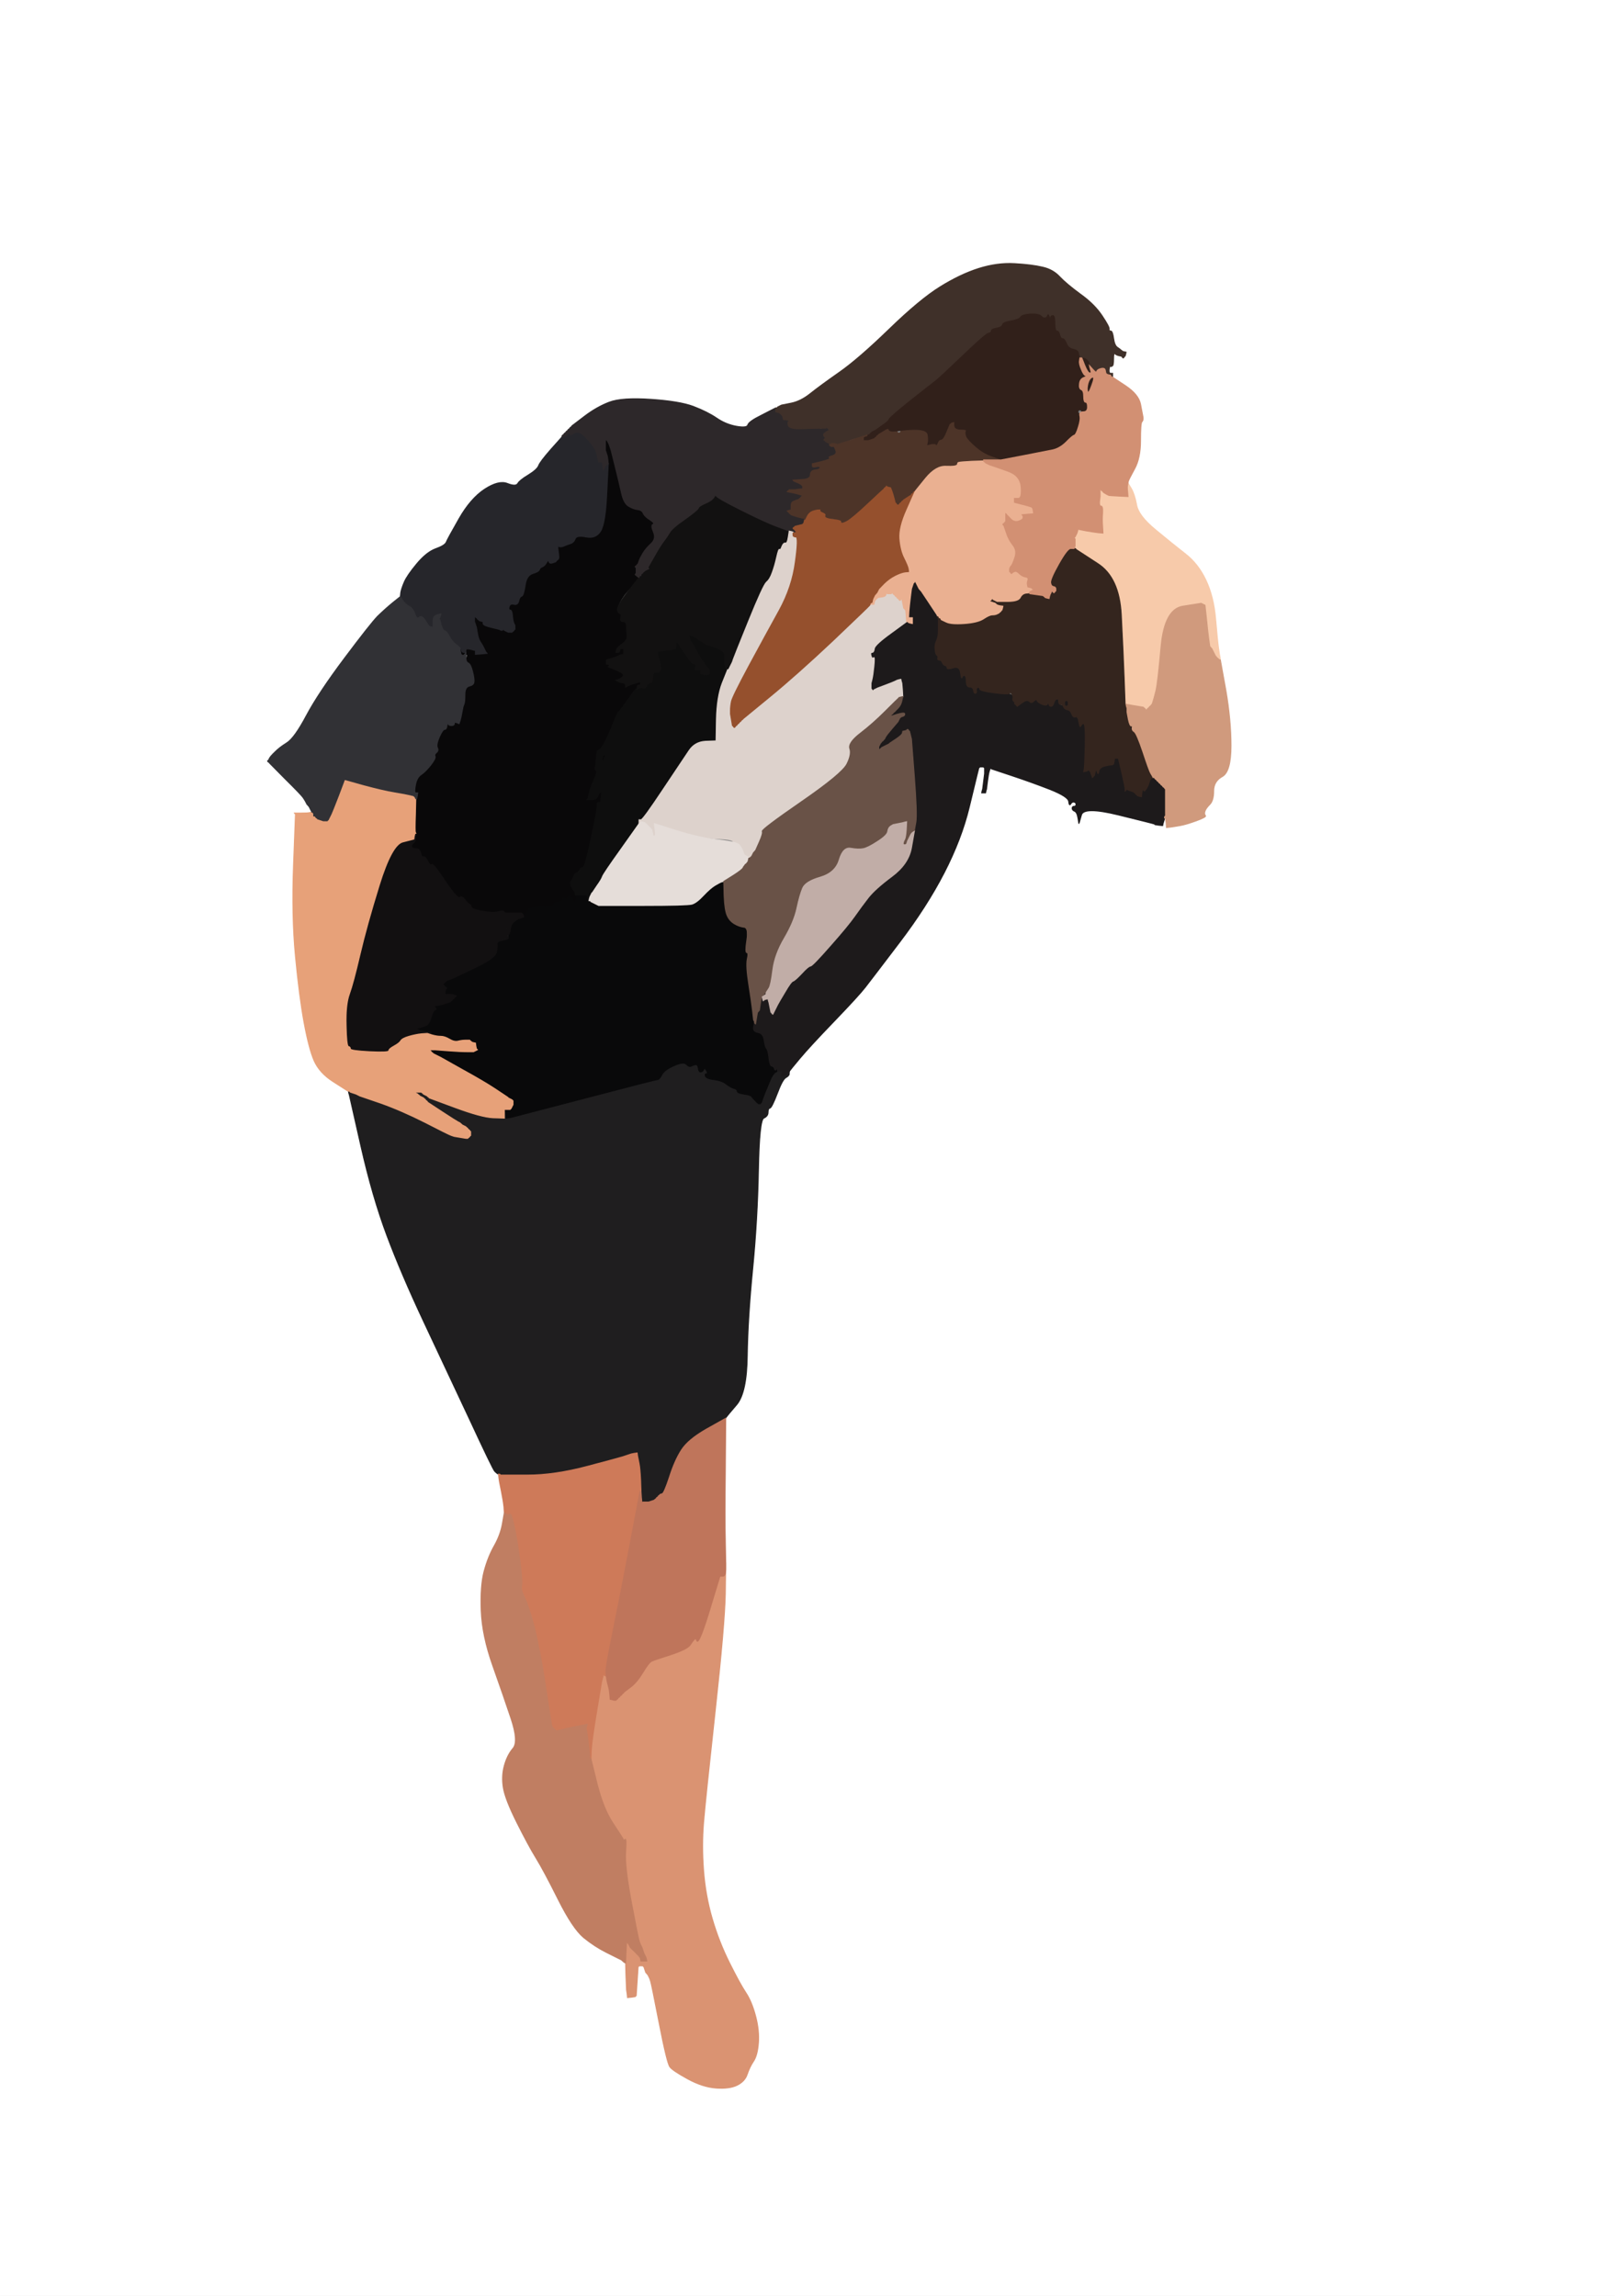 <!-- Created with clker.com Auto tracing tool http://www.clker.com) --> 
<svg 
   xmlns='http://www.w3.org/2000/svg'
   width='839'
   height='1193'>
<rect width="100%" height="100%" fill="#808080" stroke="none"/>
<path style='opacity:1;fill:#FFFFFF;fill-rule:evenodd;stroke:#FFFFFF;stroke-width:0.5px;stroke-linecap:butt;stroke-linejoin:miter;stroke-opacity:1;' d='M 0.0 596.5 L 0.0 0.0 L 419.5 0.0 L 839.0 0.0 L 839.0 596.5 L 839.0 1193.0 L 419.5 1193.0 L 0.0 1193.0 L 0.0 596.5 z 
M 582.2 181.8 L 582.5 182.0 L 582.8 182.2 L 583.0 182.5 L 584.0 182.8 L 585.0 183.0 L 584.8 184.0 L 584.5 185.0 L 584.2 185.2 L 584.0 185.5 L 583.8 185.8 L 583.5 186.0 L 583.2 185.8 L 583.0 185.5 L 582.8 185.2 Q 582.5 185.0 581.2 184.8 Q 580.0 184.5 579.2 183.8 Q 578.5 183.0 578.5 186.5 Q 578.5 190.0 577.8 190.2 L 577.0 190.5 L 576.8 190.2 L 576.5 190.0 L 576.5 192.0 L 576.5 194.0 L 576.8 194.5 L 577.0 195.0 L 577.2 195.0 Q 577.5 195.0 577.8 195.5 L 578.0 196.0 L 584.8 200.5 Q 591.5 205.0 592.5 210.0 Q 593.5 215.0 593.8 216.8 Q 594.0 218.5 593.2 219.2 Q 592.5 220.0 592.5 229.0 Q 592.5 238.0 589.5 243.5 Q 586.5 249.0 586.2 250.0 L 586.0 251.0 L 587.8 254.0 Q 589.5 257.0 590.5 262.5 Q 591.5 268.0 600.2 275.2 Q 609.0 282.5 615.8 287.8 Q 622.5 293.0 626.5 301.5 Q 630.5 310.0 631.5 321.5 Q 632.5 333.0 633.0 336.5 L 633.5 340.0 L 633.8 341.5 L 634.0 343.0 L 636.8 358.5 Q 639.5 374.0 639.5 387.5 Q 639.5 401.0 635.0 403.5 Q 630.5 406.0 630.5 411.0 Q 630.5 416.0 628.5 418.0 Q 626.5 420.0 626.0 421.5 Q 625.5 423.0 626.2 423.8 Q 627.0 424.5 621.5 426.5 Q 616.0 428.5 613.0 429.0 L 610.0 429.5 L 608.0 429.8 L 606.0 430.0 L 605.8 427.5 Q 605.5 425.0 605.2 425.0 L 605.0 425.0 L 604.8 426.0 L 604.5 427.0 L 604.2 428.0 L 604.0 429.0 L 602.0 428.8 L 600.0 428.5 L 599.8 428.2 Q 599.5 428.0 581.2 423.5 Q 563.0 419.0 561.8 423.5 L 560.5 428.0 L 560.0 425.0 Q 559.5 422.0 558.2 421.5 Q 557.0 421.0 557.0 420.0 Q 557.0 419.0 558.0 419.0 Q 559.0 419.0 559.0 418.0 Q 559.0 417.0 558.0 416.8 Q 557.0 416.5 556.2 417.8 Q 555.5 419.0 555.2 416.5 Q 555.0 414.0 545.5 410.2 Q 536.0 406.5 525.5 403.0 L 515.0 399.5 L 514.8 399.2 L 514.5 399.0 L 514.0 400.5 Q 513.5 402.0 513.0 406.0 L 512.5 410.0 L 512.2 411.0 L 512.0 412.0 L 511.0 412.0 L 510.0 412.0 L 510.2 411.0 L 510.5 410.0 L 511.0 406.0 L 511.5 402.0 L 511.5 400.5 L 511.5 399.0 L 511.2 398.8 L 511.0 398.5 L 510.0 398.5 L 509.0 398.5 L 508.8 398.8 L 508.5 399.0 L 508.0 401.0 L 507.5 403.0 L 503.5 419.5 Q 499.5 436.0 490.5 453.5 Q 481.5 471.0 467.2 489.8 Q 453.0 508.5 449.5 513.0 Q 446.0 517.5 433.2 530.8 Q 420.5 544.0 415.5 550.0 Q 410.5 556.0 410.2 556.5 L 410.0 557.0 L 410.0 557.2 Q 410.0 557.5 409.5 557.8 L 409.0 558.0 L 407.8 559.5 Q 406.5 561.0 403.8 568.2 Q 401.0 575.5 400.0 575.8 Q 399.0 576.0 399.0 578.0 Q 399.0 580.0 396.8 581.0 Q 394.5 582.0 394.0 608.0 Q 393.5 634.0 391.0 659.5 Q 388.5 685.0 388.2 704.2 Q 388.0 723.5 382.8 729.8 Q 377.5 736.0 377.2 736.5 L 377.0 737.0 L 376.8 763.5 Q 376.5 790.0 376.8 801.0 L 377.0 812.0 L 376.8 828.0 Q 376.5 844.0 371.5 889.5 Q 366.5 935.0 365.5 947.0 Q 364.5 959.0 365.5 972.0 Q 366.5 985.0 370.0 997.0 Q 373.5 1009.0 379.0 1020.0 Q 384.5 1031.0 387.5 1035.5 Q 390.5 1040.0 392.5 1047.5 Q 394.5 1055.0 394.0 1061.5 Q 393.5 1068.0 391.5 1071.0 Q 389.5 1074.0 388.2 1077.8 Q 387.0 1081.5 383.0 1083.5 Q 379.0 1085.5 372.0 1085.0 Q 365.0 1084.5 357.2 1080.2 Q 349.5 1076.0 348.0 1074.0 Q 346.5 1072.0 342.5 1051.5 Q 338.5 1031.0 338.0 1029.5 L 337.5 1028.0 L 337.0 1027.0 L 336.5 1026.0 L 336.2 1025.8 L 336.0 1025.5 L 335.8 1025.2 L 335.5 1025.0 L 335.0 1023.5 L 334.5 1022.0 L 334.2 1021.8 L 334.0 1021.5 L 333.0 1021.5 L 332.0 1021.5 L 331.8 1021.8 L 331.5 1022.0 L 331.0 1029.5 L 330.5 1037.0 L 330.2 1037.2 L 330.0 1037.5 L 328.0 1037.8 L 326.0 1038.0 L 325.8 1036.0 L 325.5 1034.0 L 325.2 1027.0 L 325.0 1020.0 L 324.5 1019.8 L 324.0 1019.5 L 323.8 1019.2 L 323.5 1019.0 L 323.2 1018.8 L 323.0 1018.5 L 322.0 1018.0 Q 321.0 1017.5 315.0 1014.5 Q 309.0 1011.5 303.2 1006.8 Q 297.5 1002.0 290.0 987.0 Q 282.5 972.0 278.5 965.5 Q 274.5 959.0 268.5 947.0 Q 262.5 935.0 261.5 929.0 Q 260.5 923.0 262.0 917.5 Q 263.5 912.0 266.5 908.5 Q 269.5 905.0 265.5 893.0 Q 261.5 881.0 256.0 865.5 Q 250.5 850.0 250.0 837.0 Q 249.5 824.0 251.5 816.5 Q 253.5 809.0 256.8 803.2 Q 260.0 797.5 261.0 791.8 L 262.0 786.0 L 261.8 783.0 Q 261.5 780.0 260.5 775.0 L 259.5 770.0 L 259.2 768.0 L 259.0 766.0 L 258.5 765.8 Q 258.0 765.5 257.0 764.5 Q 256.0 763.5 243.8 737.2 Q 231.5 711.0 220.0 686.5 Q 208.5 662.0 201.0 642.0 Q 193.5 622.0 187.5 595.5 L 181.5 569.0 L 181.2 568.0 L 181.0 567.0 L 180.5 566.8 Q 180.0 566.5 173.0 562.0 Q 166.0 557.5 163.2 551.2 Q 160.5 545.0 158.0 531.5 Q 155.5 518.0 153.5 497.0 Q 151.5 476.0 152.5 449.5 L 153.5 423.0 L 153.2 422.8 L 153.0 422.5 L 156.5 422.5 Q 160.0 422.5 161.0 422.2 L 162.0 422.0 L 161.8 421.5 L 161.5 421.0 L 161.0 420.0 L 160.5 419.0 L 160.2 418.8 L 160.0 418.5 L 159.8 418.2 L 159.5 418.0 L 159.0 417.0 Q 158.5 416.0 157.5 414.5 Q 156.5 413.0 148.2 404.8 L 140.0 396.5 L 139.8 396.2 L 139.5 396.0 L 139.2 395.8 L 139.0 395.5 L 139.2 395.2 L 139.5 395.0 L 140.0 394.0 Q 140.5 393.0 142.8 390.8 Q 145.0 388.5 149.0 386.0 Q 153.0 383.5 159.2 371.8 Q 165.5 360.0 179.0 342.0 Q 192.5 324.0 196.2 320.2 Q 200.0 316.5 204.0 313.2 L 208.0 310.0 L 208.2 308.0 Q 208.5 306.0 210.0 302.5 Q 211.5 299.0 216.5 293.0 Q 221.5 287.0 226.2 285.2 Q 231.0 283.5 231.8 281.8 Q 232.5 280.0 238.5 269.5 Q 244.5 259.0 251.8 254.2 Q 259.0 249.5 263.5 251.2 Q 268.0 253.0 269.0 251.2 Q 270.0 249.5 274.5 246.8 Q 279.0 244.0 279.8 242.0 Q 280.5 240.0 286.2 233.5 L 292.0 227.0 L 292.0 226.8 L 292.0 226.5 L 292.2 226.2 L 292.5 226.0 L 292.8 225.8 L 293.0 225.5 L 293.2 225.2 L 293.5 225.0 L 293.8 224.8 L 294.0 224.5 L 294.2 224.2 L 294.5 224.0 L 294.8 223.8 L 295.0 223.5 L 295.2 223.2 L 295.5 223.0 L 295.8 222.8 L 296.0 222.5 L 296.2 222.2 L 296.5 222.0 L 296.8 221.8 L 297.0 221.5 L 297.2 221.2 L 297.5 221.0 L 303.8 216.2 Q 310.0 211.5 316.5 209.0 Q 323.0 206.5 338.0 207.5 Q 353.0 208.5 360.2 211.2 Q 367.5 214.0 372.2 217.2 Q 377.0 220.5 382.5 221.5 Q 388.0 222.5 388.5 220.8 Q 389.0 219.0 395.5 215.8 Q 402.0 212.5 402.5 212.2 L 403.0 212.0 L 403.2 212.0 L 403.5 212.0 L 403.8 211.8 L 404.0 211.5 L 405.0 211.0 L 406.0 210.5 L 411.0 209.5 Q 416.0 208.5 421.0 204.5 Q 426.0 200.5 436.0 193.5 Q 446.0 186.5 462.0 171.0 Q 478.0 155.5 488.5 149.0 Q 499.0 142.5 508.5 139.5 Q 518.0 136.5 527.0 137.0 Q 536.0 137.5 541.5 138.8 Q 547.0 140.0 550.5 143.8 Q 554.0 147.5 561.2 152.8 Q 568.5 158.0 572.5 164.0 Q 576.5 170.0 576.2 171.0 Q 576.0 172.0 577.0 172.0 Q 578.0 172.0 578.5 175.8 Q 579.0 179.5 580.5 180.5 Q 582.0 181.5 582.2 181.8 z 
'/>
<path style='opacity:1;fill:#1F1E1F;fill-rule:evenodd;stroke:#1F1E1F;stroke-width:0.5px;stroke-linecap:butt;stroke-linejoin:miter;stroke-opacity:1;' d='M 393.2 572.8 L 393.5 573.0 L 393.8 573.2 L 394.0 573.5 L 394.5 573.5 L 395.0 573.5 L 395.2 573.2 L 395.5 573.0 L 396.0 571.5 Q 396.5 570.0 397.5 567.5 Q 398.5 565.0 400.8 560.5 L 403.0 556.0 L 403.5 556.0 L 404.0 556.0 L 404.0 556.2 L 404.0 556.5 L 404.5 556.5 L 405.0 556.5 L 407.0 554.8 Q 409.0 553.0 408.2 554.5 Q 407.5 556.0 407.2 556.2 L 407.0 556.5 L 408.5 556.8 L 410.0 557.0 L 410.0 558.0 Q 410.0 559.0 408.2 560.0 Q 406.5 561.0 403.8 568.2 Q 401.0 575.5 400.0 575.8 Q 399.0 576.0 399.0 578.0 Q 399.0 580.0 396.8 581.0 Q 394.5 582.0 394.0 608.0 Q 393.5 634.0 391.0 659.5 Q 388.5 685.0 388.2 704.2 Q 388.0 723.5 382.8 729.8 Q 377.5 736.0 377.2 736.5 L 377.0 737.0 L 367.2 742.5 Q 357.5 748.0 354.0 753.5 Q 350.5 759.0 347.8 767.5 Q 345.0 776.0 344.0 776.2 L 343.0 776.5 L 342.8 776.8 L 342.5 777.0 L 342.2 777.2 L 342.0 777.5 L 341.8 777.8 L 341.5 778.0 L 341.2 778.2 L 341.0 778.5 L 340.8 778.8 L 340.5 779.0 L 340.2 779.2 L 340.0 779.5 L 338.5 780.0 L 337.0 780.5 L 336.5 780.5 L 336.0 780.5 L 335.0 780.5 L 334.0 780.5 L 333.8 780.8 L 333.5 781.0 L 333.2 778.0 L 333.0 775.0 L 332.8 769.0 Q 332.5 763.0 332.0 760.5 L 331.5 758.0 L 331.2 756.5 L 331.0 755.0 L 329.5 755.2 L 328.0 755.5 L 326.5 756.0 Q 325.0 756.5 323.5 757.0 Q 322.0 757.5 305.0 762.0 Q 288.0 766.5 274.0 766.5 L 260.0 766.5 L 259.8 766.2 L 259.5 766.0 L 259.2 766.0 L 259.0 766.0 L 258.5 765.8 Q 258.0 765.5 257.0 764.5 Q 256.0 763.5 243.8 737.2 Q 231.5 711.0 220.0 686.5 Q 208.5 662.0 201.0 642.0 Q 193.5 622.0 187.5 595.5 L 181.5 569.0 L 181.2 568.0 L 181.0 567.0 L 181.2 567.0 L 181.5 567.0 L 181.8 567.2 L 182.0 567.5 L 183.5 568.0 L 185.0 568.5 L 186.0 569.0 L 187.0 569.5 L 197.8 573.2 Q 208.5 577.0 220.8 583.2 Q 233.0 589.5 234.5 590.0 L 236.0 590.5 L 239.0 591.0 L 242.0 591.5 L 242.5 591.5 L 243.0 591.5 L 243.2 591.2 L 243.5 591.0 L 243.8 590.8 L 244.0 590.5 L 244.2 590.2 L 244.5 590.0 L 244.5 589.0 L 244.5 588.0 L 244.2 587.8 L 244.0 587.5 L 243.8 587.2 L 243.5 587.0 L 243.2 586.8 L 243.0 586.5 L 242.8 586.2 L 242.5 586.0 L 242.2 585.8 L 242.0 585.5 L 241.0 585.0 L 240.0 584.5 L 239.8 584.2 L 239.5 584.0 L 239.2 583.8 L 239.0 583.5 L 238.0 583.0 Q 237.0 582.5 229.8 577.8 L 222.5 573.0 L 222.2 572.8 L 222.0 572.5 L 221.8 572.2 L 221.5 572.0 L 221.2 571.8 L 221.0 571.5 L 220.8 571.2 L 220.5 571.0 L 220.2 570.8 L 220.0 570.5 L 219.0 570.0 L 218.0 569.5 L 217.8 569.2 L 217.5 569.0 L 217.2 568.8 L 217.0 568.5 L 216.0 568.0 L 215.0 567.5 L 217.0 567.5 L 219.0 567.5 L 219.2 567.8 L 219.5 568.0 L 219.8 568.2 L 220.0 568.5 L 221.0 569.0 L 222.0 569.5 L 222.2 569.8 L 222.5 570.0 L 222.8 570.2 L 223.0 570.5 L 236.5 575.5 Q 250.0 580.5 256.0 580.8 L 262.0 581.0 L 262.0 579.0 L 262.0 577.0 L 262.2 577.0 L 262.5 577.0 L 262.8 579.0 L 263.0 581.0 L 264.5 580.8 L 266.0 580.5 L 303.2 570.8 Q 340.5 561.0 341.5 561.0 Q 342.5 561.0 343.8 558.5 Q 345.0 556.0 350.0 553.8 Q 355.0 551.5 356.5 553.0 Q 358.0 554.5 359.0 554.0 Q 360.0 553.5 361.2 553.2 Q 362.5 553.0 362.8 554.0 Q 363.0 555.0 364.8 555.0 Q 366.5 555.0 367.2 556.5 Q 368.0 558.0 367.0 558.0 Q 366.0 558.0 366.5 559.2 Q 367.0 560.5 371.0 561.0 Q 375.0 561.5 377.2 563.2 Q 379.5 565.0 381.2 565.5 Q 383.0 566.0 383.0 567.0 Q 383.0 568.0 386.5 568.5 Q 390.0 569.0 390.5 569.8 Q 391.0 570.5 392.0 571.5 Q 393.0 572.5 393.2 572.8 z 
'/>
<path style='opacity:1;fill:#09090A;fill-rule:evenodd;stroke:#09090A;stroke-width:0.5px;stroke-linecap:butt;stroke-linejoin:miter;stroke-opacity:1;' d='M 375.0 458.2 L 376.0 458.0 L 376.0 465.2 Q 376.0 472.5 377.5 472.2 Q 379.0 472.0 378.2 474.5 Q 377.5 477.0 380.8 479.2 Q 384.0 481.5 385.0 481.8 Q 386.0 482.0 386.0 481.0 Q 386.0 480.0 387.0 480.0 Q 388.0 480.0 388.2 493.5 Q 388.5 507.0 389.5 514.0 Q 390.5 521.0 391.0 525.5 L 391.5 530.0 L 391.8 530.5 L 392.0 531.0 L 391.5 533.5 Q 391.0 536.0 393.8 536.5 Q 396.5 537.0 397.5 541.5 Q 398.5 546.0 399.0 545.5 Q 399.5 545.0 399.8 549.5 Q 400.0 554.0 402.0 554.8 Q 404.0 555.5 404.0 555.8 L 404.0 556.0 L 404.0 556.2 L 404.0 556.5 L 402.8 557.2 Q 401.5 558.0 400.0 561.5 Q 398.5 565.0 397.5 567.5 Q 396.5 570.0 396.0 571.5 L 395.5 573.0 L 395.2 573.2 L 395.0 573.5 L 394.5 573.5 L 394.0 573.5 L 393.8 573.2 L 393.5 573.0 L 393.2 572.8 Q 393.0 572.5 392.0 571.5 Q 391.0 570.5 390.5 569.8 Q 390.0 569.0 386.5 568.5 Q 383.0 568.0 383.0 567.0 Q 383.0 566.0 381.2 565.5 Q 379.5 565.0 377.2 563.2 Q 375.0 561.5 371.0 561.0 Q 367.0 560.5 366.5 559.2 Q 366.0 558.0 367.0 558.0 Q 368.0 558.0 367.0 556.2 Q 366.0 554.5 365.5 555.8 Q 365.0 557.0 364.0 557.0 Q 363.0 557.0 362.8 555.0 Q 362.5 553.0 361.2 553.2 Q 360.0 553.5 359.0 554.0 Q 358.0 554.5 356.5 553.0 Q 355.0 551.5 350.0 553.8 Q 345.0 556.0 343.8 558.5 Q 342.5 561.0 341.5 561.0 Q 340.5 561.0 303.2 570.8 L 266.0 580.5 L 264.5 580.8 L 263.0 581.0 L 262.8 579.0 L 262.5 577.0 L 262.2 577.0 L 262.0 577.0 L 262.0 576.8 L 262.0 576.5 L 263.0 576.5 L 264.0 576.5 L 264.5 576.5 L 265.0 576.5 L 265.2 576.2 L 265.5 576.0 L 266.0 575.0 L 266.5 574.0 L 266.5 573.0 L 266.5 572.0 L 266.2 571.8 L 266.0 571.5 L 265.0 571.0 L 264.0 570.5 L 263.8 570.2 Q 263.5 570.0 257.5 566.0 Q 251.5 562.0 240.2 555.8 L 229.0 549.5 L 228.0 549.0 L 227.0 548.5 L 226.0 548.0 L 225.0 547.5 L 224.8 547.2 L 224.5 547.0 L 224.2 546.8 L 224.0 546.5 L 223.8 546.2 L 223.5 546.0 L 223.2 545.8 L 223.0 545.5 L 224.5 545.5 L 226.0 545.5 L 232.5 546.0 Q 239.0 546.5 242.5 546.5 L 246.0 546.5 L 247.0 546.0 L 248.0 545.5 L 247.8 545.2 L 247.5 545.0 L 247.2 543.5 L 247.0 542.0 L 246.0 541.8 L 245.0 541.5 L 244.8 541.2 L 244.5 541.0 L 244.2 540.8 L 244.0 540.5 L 242.0 540.5 Q 240.0 540.5 238.0 541.0 Q 236.0 541.5 233.5 540.0 Q 231.0 538.5 229.0 538.5 Q 227.0 538.5 224.5 537.8 L 222.0 537.0 L 223.0 536.8 L 224.0 536.5 L 221.0 536.0 L 218.0 535.5 L 217.0 535.0 L 216.0 534.5 L 218.0 534.0 Q 220.0 533.5 221.5 532.8 Q 223.0 532.0 224.0 528.5 Q 225.0 525.0 226.0 524.8 Q 227.0 524.5 226.0 523.5 Q 225.0 522.5 226.5 522.5 Q 228.0 522.5 231.0 521.5 L 234.0 520.5 L 234.2 520.2 L 234.5 520.0 L 234.8 519.8 L 235.0 519.5 L 235.2 519.2 L 235.5 519.0 L 235.8 518.8 L 236.0 518.5 L 236.2 518.2 L 236.5 518.0 L 236.8 517.8 L 237.0 517.5 L 235.5 517.0 Q 234.0 516.5 232.5 516.8 Q 231.0 517.0 231.2 515.5 L 231.5 514.0 L 231.8 513.8 L 232.0 513.5 L 231.8 513.2 L 231.5 513.0 L 231.2 512.8 L 231.0 512.5 L 230.8 512.2 L 230.5 512.0 L 230.2 511.8 L 230.0 511.5 L 230.2 511.2 L 230.5 511.0 L 230.8 510.8 L 231.0 510.5 L 231.2 510.2 L 231.5 510.0 L 231.8 509.8 L 232.0 509.5 L 233.5 509.0 Q 235.0 508.5 246.0 503.2 Q 257.0 498.0 257.8 495.0 Q 258.5 492.0 258.2 490.5 Q 258.0 489.0 260.5 488.8 Q 263.0 488.5 263.8 487.8 Q 264.5 487.0 264.2 484.8 Q 264.0 482.5 264.8 481.2 Q 265.5 480.0 267.2 478.8 L 269.0 477.5 L 270.0 477.0 Q 271.0 476.5 271.0 476.2 L 271.0 476.0 L 271.5 476.0 L 272.0 476.0 L 272.8 475.0 Q 273.5 474.0 274.0 472.5 Q 274.5 471.0 279.8 470.5 Q 285.0 470.0 285.0 469.0 Q 285.0 468.0 288.5 468.0 Q 292.0 468.0 292.0 467.0 Q 292.0 466.0 293.2 466.5 Q 294.5 467.0 294.8 466.0 Q 295.0 465.0 296.2 465.5 Q 297.5 466.0 298.0 467.0 L 298.5 468.0 L 298.8 466.5 L 299.0 465.0 L 302.0 465.0 L 305.0 465.0 L 305.2 466.5 L 305.5 468.0 L 305.8 468.0 L 306.0 468.0 L 306.2 468.0 L 306.5 468.0 L 306.8 468.2 L 307.0 468.5 L 308.0 469.0 L 309.0 469.5 L 310.0 470.0 L 311.0 470.5 L 334.0 470.5 Q 357.0 470.5 359.5 469.8 Q 362.0 469.0 365.5 465.2 Q 369.0 461.5 371.5 460.0 Q 374.0 458.5 375.0 458.2 z 
'/>
<path style='opacity:1;fill:#DA9372;fill-rule:evenodd;stroke:#DA9372;stroke-width:0.5px;stroke-linecap:butt;stroke-linejoin:miter;stroke-opacity:1;' d='M 377.0 815.5 L 377.0 812.0 L 376.8 828.0 Q 376.5 844.0 371.5 889.5 Q 366.5 935.0 365.5 947.0 Q 364.5 959.0 365.5 972.0 Q 366.5 985.0 370.0 997.0 Q 373.5 1009.0 379.0 1020.0 Q 384.5 1031.0 387.5 1035.5 Q 390.5 1040.0 392.5 1047.5 Q 394.5 1055.0 394.0 1061.5 Q 393.5 1068.0 391.5 1071.0 Q 389.5 1074.0 388.2 1077.8 Q 387.0 1081.5 383.0 1083.5 Q 379.0 1085.5 372.0 1085.0 Q 365.0 1084.5 357.2 1080.2 Q 349.5 1076.0 348.0 1074.0 Q 346.5 1072.0 342.5 1051.5 Q 338.5 1031.0 338.0 1029.5 L 337.5 1028.0 L 337.0 1027.0 L 336.5 1026.0 L 336.2 1025.8 L 336.0 1025.5 L 335.8 1025.2 L 335.5 1025.0 L 335.0 1023.5 L 334.5 1022.0 L 334.2 1021.8 L 334.0 1021.5 L 333.0 1021.5 L 332.0 1021.5 L 331.8 1021.8 L 331.5 1022.0 L 331.0 1029.5 L 330.5 1037.0 L 330.2 1037.2 L 330.0 1037.5 L 328.0 1037.8 L 326.0 1038.0 L 325.8 1036.0 L 325.5 1034.0 L 325.2 1027.0 L 325.0 1020.0 L 325.2 1014.5 L 325.5 1009.0 L 325.8 1009.2 L 326.0 1009.5 L 326.2 1009.8 L 326.5 1010.0 L 327.0 1011.0 L 327.5 1012.0 L 327.8 1012.2 L 328.0 1012.5 L 329.8 1014.2 Q 331.5 1016.0 331.8 1016.2 L 332.0 1016.5 L 332.2 1016.8 L 332.5 1017.0 L 332.8 1018.0 L 333.0 1019.0 L 334.5 1019.0 L 336.0 1019.0 L 335.8 1018.0 L 335.5 1017.0 L 335.0 1016.0 L 334.5 1015.0 L 334.0 1013.5 L 333.5 1012.0 L 333.0 1011.0 Q 332.5 1010.0 332.0 1008.5 Q 331.5 1007.0 328.0 989.0 Q 324.5 971.0 325.0 967.0 Q 325.5 963.0 324.5 959.0 Q 323.5 955.0 318.5 947.5 Q 313.5 940.0 310.2 927.0 L 307.0 914.0 L 307.2 909.0 Q 307.5 904.0 310.0 889.0 L 312.5 874.0 L 313.0 872.0 L 313.5 870.0 L 313.8 870.2 L 314.0 870.5 L 314.5 870.8 L 315.0 871.0 L 315.2 872.5 L 315.5 874.0 L 316.0 876.0 L 316.5 878.0 L 316.8 880.5 L 317.0 883.0 L 318.0 883.2 L 319.0 883.5 L 319.5 883.5 L 320.0 883.5 L 320.2 883.2 L 320.5 883.0 L 320.8 882.8 L 321.0 882.5 L 321.2 882.2 L 321.5 882.0 L 321.8 881.8 L 322.0 881.5 L 322.2 881.2 L 322.5 881.0 L 322.8 880.8 L 323.0 880.5 L 323.2 880.2 L 323.5 880.0 L 323.8 879.8 L 324.0 879.5 L 324.2 879.2 Q 324.5 879.0 327.8 876.5 Q 331.0 874.0 334.0 869.0 Q 337.0 864.0 338.5 863.2 Q 340.0 862.5 348.5 859.8 Q 357.0 857.0 358.5 854.8 Q 360.0 852.5 360.8 851.8 Q 361.5 851.0 362.0 852.5 Q 362.5 854.0 364.5 849.0 Q 366.5 844.0 370.2 831.5 L 374.0 819.0 L 375.5 819.0 Q 377.0 819.0 377.0 815.5 z 
M 325.2 955.2 Q 325.5 955.0 325.8 955.2 Q 326.0 955.5 325.5 955.5 Q 325.0 955.5 325.2 955.2 z 
'/>
<path style='opacity:1;fill:#090809;fill-rule:evenodd;stroke:#090809;stroke-width:0.5px;stroke-linecap:butt;stroke-linejoin:miter;stroke-opacity:1;' d='M 314.5 231.0 L 314.5 228.0 L 314.8 228.2 L 315.0 228.5 L 315.2 228.8 L 315.5 229.0 L 316.0 230.0 L 316.5 231.0 L 317.0 232.5 L 317.5 234.0 L 319.5 242.0 Q 321.5 250.0 322.8 255.8 Q 324.0 261.5 326.5 263.0 Q 329.0 264.5 331.2 264.8 Q 333.5 265.0 334.2 266.8 Q 335.0 268.5 337.8 270.2 Q 340.5 272.0 339.2 272.5 Q 338.0 273.0 339.5 276.5 Q 341.0 280.0 338.2 282.5 Q 335.5 285.0 334.0 287.5 Q 332.5 290.0 332.0 291.5 L 331.5 293.0 L 331.2 293.2 L 331.0 293.5 L 330.8 293.8 L 330.5 294.0 L 330.2 294.2 L 330.0 294.5 L 330.2 294.8 L 330.5 295.0 L 330.5 296.5 L 330.5 298.0 L 330.2 298.2 L 330.0 298.5 L 331.5 298.8 L 333.0 299.0 L 333.0 300.0 Q 333.0 301.0 329.2 304.0 Q 325.5 307.0 323.0 311.0 Q 320.5 315.0 320.8 316.8 Q 321.0 318.5 322.0 318.8 Q 323.0 319.0 325.5 323.5 Q 328.0 328.0 326.8 328.5 Q 325.5 329.0 325.8 330.8 Q 326.0 332.5 323.8 334.2 Q 321.5 336.0 321.2 336.2 L 321.0 336.5 L 322.5 336.8 L 324.0 337.0 L 324.0 338.5 L 324.0 340.0 L 323.0 340.2 L 322.0 340.5 L 321.0 341.0 Q 320.0 341.5 317.5 342.2 L 315.0 343.0 L 315.0 344.0 L 315.0 345.0 L 316.0 345.2 L 317.0 345.5 L 316.8 345.8 L 316.5 346.0 L 316.2 346.2 L 316.0 346.5 L 320.2 348.2 Q 324.5 350.0 323.8 351.2 Q 323.0 352.5 321.5 353.0 L 320.0 353.5 L 321.0 354.0 L 322.0 354.5 L 323.5 354.8 Q 325.0 355.0 325.0 356.0 L 325.0 357.0 L 326.5 356.2 Q 328.0 355.5 330.0 355.0 L 332.0 354.5 L 332.2 354.2 L 332.5 354.0 L 332.5 355.0 L 332.5 356.0 L 332.2 356.5 L 332.0 357.0 L 331.8 357.0 L 331.5 357.0 L 331.2 357.5 L 331.0 358.0 L 330.8 358.0 L 330.5 358.0 L 330.2 358.2 L 330.0 358.5 L 329.8 358.8 L 329.5 359.0 L 325.8 364.2 Q 322.0 369.5 321.2 370.2 Q 320.5 371.0 319.2 374.2 Q 318.0 377.5 319.0 377.8 Q 320.0 378.0 320.0 379.0 Q 320.0 380.0 317.2 382.5 Q 314.5 385.0 313.2 388.5 Q 312.0 392.0 313.5 392.0 Q 315.0 392.0 313.5 394.8 Q 312.0 397.5 310.5 397.8 Q 309.0 398.0 309.0 399.0 Q 309.0 400.0 309.8 400.5 Q 310.5 401.0 308.5 405.5 Q 306.5 410.0 306.0 412.5 L 305.5 415.0 L 305.2 415.2 L 305.0 415.5 L 306.5 415.5 L 308.0 415.5 L 309.0 415.2 Q 310.0 415.0 310.5 413.8 L 311.0 412.5 L 311.2 412.2 L 311.5 412.0 L 311.8 411.8 L 312.0 411.5 L 312.2 411.2 L 312.5 411.0 L 312.5 412.0 L 312.5 413.0 L 312.2 415.0 L 312.0 417.0 L 311.0 417.0 Q 310.0 417.0 310.2 418.5 Q 310.5 420.0 307.2 435.2 Q 304.0 450.5 302.8 450.8 Q 301.5 451.0 299.5 454.0 Q 297.5 457.0 297.2 457.2 L 297.0 457.5 L 296.8 457.8 L 296.5 458.0 L 296.5 459.0 L 296.5 460.0 L 297.0 461.0 L 297.5 462.0 L 297.8 462.2 L 298.0 462.5 L 298.2 462.8 L 298.5 463.0 L 298.8 464.0 L 299.0 465.0 L 298.8 466.5 L 298.5 468.0 L 298.0 467.0 Q 297.5 466.0 296.2 465.5 Q 295.0 465.0 294.8 466.0 Q 294.5 467.0 293.2 466.5 Q 292.0 466.0 292.0 467.0 Q 292.0 468.0 289.5 468.5 Q 287.0 469.0 287.0 470.0 Q 287.0 471.0 280.8 471.0 Q 274.5 471.0 274.0 472.5 Q 273.5 474.0 272.8 475.0 L 272.0 476.0 L 271.8 475.5 L 271.5 475.0 L 271.2 475.5 L 271.0 476.0 L 270.0 475.8 Q 269.0 475.5 269.2 475.2 Q 269.5 475.0 267.8 474.8 L 266.0 474.5 L 263.0 474.5 Q 260.0 474.5 252.5 474.8 Q 245.0 475.0 244.8 472.5 Q 244.5 470.0 243.8 469.8 Q 243.0 469.5 242.5 468.8 Q 242.0 468.0 240.5 467.8 Q 239.0 467.5 237.0 465.5 Q 235.0 463.5 230.0 456.0 Q 225.0 448.5 224.2 449.2 Q 223.5 450.0 222.2 447.5 Q 221.0 445.0 218.5 445.0 Q 216.0 445.0 216.0 444.0 Q 216.0 443.0 217.0 443.0 Q 218.0 443.0 218.0 442.0 Q 218.0 441.0 216.0 441.0 Q 214.0 441.0 213.8 440.0 Q 213.5 439.0 214.2 437.5 L 215.0 436.0 L 215.2 436.0 Q 215.5 436.0 215.8 434.5 L 216.0 433.0 L 215.8 432.5 Q 215.5 432.0 215.8 423.5 L 216.0 415.0 L 216.2 415.0 L 216.5 415.0 L 216.5 414.0 Q 216.5 413.0 216.2 413.0 L 216.0 413.0 L 215.8 412.5 Q 215.5 412.0 216.0 408.0 Q 216.5 404.0 218.8 402.5 Q 221.0 401.0 222.0 399.2 Q 223.0 397.5 224.8 392.8 Q 226.5 388.0 226.2 385.0 Q 226.0 382.0 227.5 382.2 Q 229.0 382.5 229.5 379.8 Q 230.0 377.0 231.0 377.0 Q 232.0 377.0 232.2 376.0 Q 232.5 375.0 233.0 376.0 Q 233.5 377.0 233.8 376.0 Q 234.0 375.0 236.2 375.5 L 238.5 376.0 L 239.0 374.5 Q 239.5 373.0 240.0 370.0 Q 240.5 367.0 241.0 366.0 Q 241.5 365.0 241.5 361.0 Q 241.5 357.0 242.5 357.0 Q 243.5 357.0 243.0 356.0 Q 242.5 355.0 243.8 354.5 Q 245.0 354.0 245.2 355.0 Q 245.5 356.0 246.0 354.5 Q 246.5 353.0 245.5 349.0 Q 244.5 345.0 243.2 344.5 Q 242.0 344.0 242.5 342.0 L 243.0 340.0 L 242.0 340.2 L 241.0 340.5 L 240.5 340.5 L 240.0 340.5 L 239.8 340.2 L 239.5 340.0 L 239.2 338.5 L 239.0 337.0 L 239.2 337.0 L 239.5 337.0 L 240.0 338.0 L 240.5 339.0 L 240.8 338.8 L 241.0 338.5 L 241.2 338.2 L 241.5 338.0 L 241.8 337.8 L 242.0 337.5 L 243.5 337.5 L 245.0 337.5 L 246.0 337.8 L 247.0 338.0 L 247.0 339.0 L 247.0 340.0 L 250.0 339.8 L 253.0 339.5 L 252.8 339.2 L 252.5 339.0 L 252.0 338.0 L 251.5 337.0 L 251.0 336.0 Q 250.5 335.0 249.5 333.5 Q 248.5 332.0 248.0 329.0 L 247.5 326.0 L 247.0 324.5 L 246.5 323.0 L 246.5 321.5 L 246.5 320.0 L 246.8 320.2 L 247.0 320.5 L 247.2 320.8 L 247.5 321.0 L 247.8 321.2 L 248.0 321.5 L 248.2 321.8 L 248.5 322.0 L 248.8 322.2 L 249.0 322.5 L 250.0 322.8 L 251.0 323.0 L 251.0 324.0 Q 251.0 325.0 255.2 326.0 Q 259.5 327.0 259.8 327.2 Q 260.0 327.5 260.5 327.5 L 261.0 327.5 L 261.2 327.2 L 261.5 327.0 L 261.8 327.2 L 262.0 327.5 L 263.0 328.0 L 264.0 328.5 L 265.0 328.5 L 266.0 328.5 L 266.2 328.2 L 266.5 328.0 L 266.8 327.8 L 267.0 327.5 L 267.2 327.2 L 267.5 327.0 L 267.5 326.0 L 267.5 325.0 L 267.0 324.0 Q 266.5 323.0 266.2 320.0 Q 266.0 317.0 265.0 317.0 Q 264.0 317.0 264.5 315.2 Q 265.0 313.5 267.0 314.0 Q 269.0 314.5 269.5 312.2 Q 270.0 310.0 271.0 309.8 Q 272.0 309.5 272.8 304.2 Q 273.5 299.0 276.8 298.0 Q 280.0 297.0 280.2 296.0 Q 280.5 295.0 281.8 294.5 Q 283.0 294.0 284.0 292.2 Q 285.0 290.5 285.2 291.8 Q 285.5 293.0 287.0 292.5 L 288.5 292.0 L 288.8 291.8 L 289.0 291.5 L 288.8 291.2 L 288.5 291.0 L 288.0 290.0 Q 287.5 289.0 288.2 288.2 Q 289.0 287.5 289.0 285.8 L 289.0 284.0 L 288.0 284.0 L 287.0 284.0 L 287.0 283.0 L 287.0 282.0 L 288.0 282.2 Q 289.0 282.5 290.0 283.5 Q 291.0 284.5 292.8 283.8 Q 294.5 283.0 296.2 282.5 Q 298.0 282.0 298.8 280.0 Q 299.5 278.0 304.5 279.0 Q 309.5 280.0 312.0 276.0 Q 314.5 272.0 315.2 256.5 L 316.0 241.0 L 315.8 239.0 L 315.5 237.0 L 315.0 235.5 L 314.5 234.0 L 314.5 231.0 z 
M 290.2 289.8 Q 290.0 289.5 290.2 289.2 Q 290.5 289.0 290.5 289.5 Q 290.5 290.0 290.2 289.8 z 
M 310.2 392.2 Q 310.5 392.0 310.8 392.2 Q 311.0 392.5 310.5 392.5 Q 310.0 392.5 310.2 392.2 z 
M 239.2 465.2 Q 239.5 465.0 239.8 465.2 Q 240.0 465.5 239.5 465.5 Q 239.0 465.5 239.2 465.2 z 
'/>
<path style='opacity:1;fill:#CE7A59;fill-rule:evenodd;stroke:#CE7A59;stroke-width:0.5px;stroke-linecap:butt;stroke-linejoin:miter;stroke-opacity:1;' d='M 326.5 756.0 L 328.0 755.5 L 329.5 755.2 L 331.0 755.0 L 331.2 756.5 L 331.5 758.0 L 332.0 760.5 Q 332.5 763.0 332.8 769.0 L 333.0 775.0 L 332.8 775.0 L 332.5 775.0 L 327.5 801.5 Q 322.5 828.0 318.5 847.5 Q 314.5 867.0 314.8 869.0 L 315.0 871.0 L 314.5 870.8 L 314.0 870.5 L 313.8 870.2 L 313.5 870.0 L 313.0 872.0 L 312.5 874.0 L 310.0 889.0 Q 307.5 904.0 307.2 909.0 L 307.0 914.0 L 306.8 914.0 L 306.5 914.0 L 306.0 909.0 Q 305.5 904.0 304.2 900.8 Q 303.0 897.5 300.0 897.5 Q 297.0 897.5 293.0 898.5 L 289.0 899.5 L 288.8 899.2 L 288.5 899.0 L 288.2 898.8 L 288.0 898.5 L 287.8 898.2 L 287.5 898.0 L 287.2 897.8 L 287.0 897.5 L 286.8 897.2 Q 286.5 897.0 284.5 883.5 Q 282.5 870.0 281.5 864.5 Q 280.5 859.0 279.2 852.8 Q 278.0 846.5 275.8 839.2 Q 273.5 832.0 272.0 829.0 Q 270.5 826.0 271.0 824.0 Q 271.5 822.0 270.0 810.5 Q 268.5 799.0 267.0 792.5 Q 265.5 786.0 264.8 786.8 Q 264.0 787.5 263.0 786.8 L 262.0 786.0 L 261.8 783.0 Q 261.5 780.0 260.5 775.0 L 259.5 770.0 L 259.2 768.0 L 259.0 766.0 L 259.2 766.0 L 259.5 766.0 L 259.8 766.2 L 260.0 766.5 L 274.0 766.5 Q 288.0 766.5 305.0 762.0 Q 322.0 757.5 323.5 757.0 Q 325.0 756.5 326.5 756.0 z 
'/>
<path style='opacity:1;fill:#1D1A1B;fill-rule:evenodd;stroke:#1D1A1B;stroke-width:0.5px;stroke-linecap:butt;stroke-linejoin:miter;stroke-opacity:1;' d='M 474.8 302.8 L 475.0 302.5 L 475.2 302.2 L 475.5 302.0 L 476.0 303.0 L 476.5 304.0 L 477.0 305.0 L 477.5 306.0 L 477.8 306.2 L 478.0 306.5 L 478.2 306.8 L 478.5 307.0 L 482.5 313.0 Q 486.5 319.0 486.8 319.5 L 487.0 320.0 L 487.0 320.2 Q 487.0 320.5 487.5 320.8 L 488.0 321.0 L 488.0 321.2 Q 488.0 321.5 488.5 321.8 L 489.0 322.0 L 488.8 322.5 Q 488.5 323.0 488.0 323.5 L 487.5 324.0 L 487.5 327.5 Q 487.5 331.0 486.5 333.0 Q 485.5 335.0 485.8 336.5 Q 486.0 338.0 487.0 338.0 Q 488.0 338.0 487.5 340.5 Q 487.0 343.0 488.0 343.0 Q 489.0 343.0 489.5 344.2 Q 490.0 345.5 491.0 345.8 Q 492.0 346.0 492.0 347.0 Q 492.0 348.0 495.2 347.0 Q 498.5 346.0 499.0 349.5 Q 499.5 353.0 499.8 352.0 Q 500.0 351.0 501.0 351.0 Q 502.0 351.0 502.0 352.5 Q 502.0 354.0 503.0 354.0 Q 504.0 354.0 504.5 354.8 Q 505.0 355.5 506.8 356.2 Q 508.5 357.0 508.8 358.0 Q 509.0 359.0 514.0 359.8 Q 519.0 360.5 522.5 360.5 Q 526.0 360.5 526.8 362.8 Q 527.5 365.0 527.2 365.2 Q 527.0 365.5 527.2 365.8 L 527.5 366.0 L 527.8 366.2 L 528.0 366.5 L 528.2 366.8 L 528.5 367.0 L 530.5 365.5 Q 532.5 364.0 533.5 364.0 Q 534.5 364.0 535.2 364.8 Q 536.0 365.5 537.2 364.2 Q 538.5 363.0 538.8 364.0 Q 539.0 365.0 541.5 366.0 Q 544.0 367.0 544.5 365.8 Q 545.0 364.5 547.5 363.8 Q 550.0 363.0 550.0 364.5 Q 550.0 366.0 551.2 366.5 Q 552.5 367.0 552.8 365.5 Q 553.0 364.0 554.0 364.0 Q 555.0 364.0 555.0 366.2 Q 555.0 368.5 556.5 370.5 Q 558.0 372.5 559.0 372.2 Q 560.0 372.0 560.5 375.2 Q 561.0 378.5 561.5 376.2 Q 562.0 374.0 563.0 374.0 Q 564.0 374.0 563.8 386.5 Q 563.5 399.0 563.2 400.0 L 563.0 401.0 L 564.0 400.8 L 565.0 400.5 L 565.2 400.2 L 565.5 400.0 L 565.8 400.2 L 566.0 400.5 L 566.2 400.8 L 566.5 401.0 L 567.0 402.5 L 567.5 404.0 L 567.8 403.8 L 568.0 403.5 L 568.2 403.2 L 568.5 403.0 L 569.0 401.0 Q 569.5 399.0 570.0 401.0 Q 570.5 403.0 570.8 401.0 Q 571.0 399.0 573.5 398.2 Q 576.0 397.5 577.0 397.5 Q 578.0 397.5 578.2 397.2 L 578.5 397.0 L 578.8 395.5 L 579.0 394.0 L 580.0 394.0 L 581.0 394.0 L 582.8 401.5 Q 584.5 409.0 584.5 410.0 L 584.5 411.0 L 584.8 410.8 L 585.0 410.5 L 585.2 410.2 L 585.5 410.0 L 585.8 410.2 L 586.0 410.5 L 587.5 411.0 L 589.0 411.5 L 589.2 411.8 L 589.5 412.0 L 589.8 412.2 L 590.0 412.5 L 590.2 412.8 L 590.5 413.0 L 590.8 413.2 L 591.0 413.5 L 592.0 413.8 L 593.0 414.0 L 593.2 412.0 L 593.5 410.0 L 593.8 410.2 L 594.0 410.5 L 594.2 410.8 L 594.5 411.0 L 594.8 410.8 L 595.0 410.5 L 595.2 410.2 L 595.5 410.0 L 596.0 409.0 L 596.5 408.0 L 597.0 406.5 L 597.5 405.0 L 597.8 404.8 L 598.0 404.5 L 598.5 404.2 L 599.0 404.0 L 599.2 404.0 L 599.5 404.0 L 599.8 404.2 L 600.0 404.5 L 600.2 404.8 L 600.5 405.0 L 600.8 405.2 L 601.0 405.5 L 601.2 405.8 L 601.5 406.0 L 601.8 406.2 L 602.0 406.5 L 602.2 406.8 L 602.5 407.0 L 602.8 407.2 L 603.0 407.5 L 603.2 407.8 L 603.5 408.0 L 603.8 408.2 L 604.0 408.5 L 604.2 408.8 L 604.5 409.0 L 604.8 409.2 L 605.0 409.5 L 605.2 409.8 L 605.5 410.0 L 605.5 413.5 Q 605.5 417.0 605.5 420.5 L 605.5 424.0 L 605.2 424.2 L 605.0 424.5 L 605.0 424.8 L 605.0 425.0 L 604.8 426.0 L 604.5 427.0 L 604.2 428.0 L 604.0 429.0 L 602.0 428.8 L 600.0 428.5 L 599.8 428.2 Q 599.5 428.0 581.2 423.5 Q 563.0 419.0 561.8 423.5 L 560.5 428.0 L 560.0 425.0 Q 559.5 422.0 558.2 421.5 Q 557.0 421.0 557.0 420.0 Q 557.0 419.0 558.0 419.0 Q 559.0 419.0 559.0 418.0 Q 559.0 417.0 558.0 416.8 Q 557.0 416.5 556.2 417.8 Q 555.5 419.0 555.2 416.5 Q 555.0 414.0 545.5 410.2 Q 536.0 406.5 525.5 403.0 L 515.0 399.5 L 514.8 399.2 L 514.5 399.0 L 514.0 400.5 Q 513.5 402.0 513.0 406.0 L 512.5 410.0 L 512.2 411.0 L 512.0 412.0 L 511.0 412.0 L 510.0 412.0 L 510.2 411.0 L 510.5 410.0 L 511.0 406.0 L 511.5 402.0 L 511.5 400.5 L 511.5 399.0 L 511.2 398.8 L 511.0 398.5 L 510.0 398.5 L 509.0 398.5 L 508.8 398.8 L 508.5 399.0 L 508.0 401.0 L 507.5 403.0 L 503.5 419.5 Q 499.5 436.0 490.5 453.5 Q 481.5 471.0 467.2 489.8 Q 453.0 508.5 449.5 513.0 Q 446.0 517.5 433.2 530.8 Q 420.5 544.0 415.5 550.0 Q 410.5 556.0 410.2 556.5 L 410.0 557.0 L 409.8 557.0 Q 409.5 557.0 409.2 557.5 L 409.0 558.0 L 408.8 558.0 L 408.5 558.0 L 408.2 558.2 L 408.0 558.5 L 407.0 558.8 L 406.0 559.0 L 406.2 558.0 L 406.5 557.0 L 406.8 556.8 L 407.0 556.5 L 406.0 556.5 L 405.0 556.5 L 404.5 556.5 L 404.0 556.5 L 404.0 556.2 L 404.0 556.0 L 403.8 555.5 Q 403.5 555.0 403.2 555.5 L 403.0 556.0 L 402.8 556.0 Q 402.5 556.0 402.2 555.0 Q 402.0 554.0 401.0 554.0 Q 400.0 554.0 399.5 549.8 Q 399.0 545.5 398.2 544.8 Q 397.5 544.0 397.0 540.5 Q 396.5 537.0 393.8 536.5 Q 391.0 536.0 391.5 533.5 L 392.0 531.0 L 392.0 531.2 L 392.0 531.5 L 392.2 531.8 L 392.5 532.0 L 393.0 529.0 L 393.5 526.0 L 393.8 525.8 L 394.0 525.5 L 394.2 525.2 L 394.5 525.0 L 394.8 521.0 L 395.0 517.0 L 396.0 516.8 L 397.0 516.5 L 397.2 516.2 L 397.5 516.0 L 397.8 516.0 L 398.0 516.0 L 398.0 516.2 L 398.0 516.5 L 398.2 516.8 L 398.5 517.0 L 399.0 519.0 L 399.5 521.0 L 400.0 523.5 L 400.5 526.0 L 400.8 526.2 L 401.0 526.5 L 401.2 526.8 L 401.5 527.0 L 402.0 526.0 L 402.5 525.0 L 403.0 524.0 L 403.5 523.0 L 404.0 522.0 Q 404.5 521.0 407.8 515.5 Q 411.0 510.0 412.0 509.8 Q 413.0 509.5 416.5 505.8 Q 420.0 502.0 421.0 502.0 Q 422.0 502.0 431.2 491.5 Q 440.5 481.0 444.0 476.0 Q 447.5 471.0 451.0 466.5 Q 454.5 462.0 463.2 455.5 Q 472.0 449.0 473.5 440.5 L 475.0 432.0 L 475.0 431.8 Q 475.0 431.5 475.8 427.2 Q 476.5 423.0 475.0 403.5 L 473.5 384.0 L 473.0 382.0 L 472.5 380.0 L 472.2 379.8 L 472.0 379.5 L 471.8 379.2 L 471.5 379.0 L 471.2 379.2 L 471.0 379.5 L 470.0 379.8 L 469.0 380.0 L 468.8 381.0 Q 468.5 382.0 465.5 384.0 L 462.5 386.0 L 462.2 386.2 L 462.0 386.5 L 461.0 387.0 L 460.0 387.5 L 459.0 388.0 L 458.0 388.5 L 457.8 388.8 L 457.5 389.0 L 457.2 389.2 L 457.0 389.5 L 456.8 389.8 L 456.5 390.0 L 456.5 389.0 L 456.5 388.0 L 457.0 387.0 L 457.5 386.0 L 457.8 385.8 L 458.0 385.5 L 458.2 385.2 L 458.5 385.0 L 458.8 384.8 L 459.0 384.5 L 459.2 384.2 L 459.5 384.0 L 460.0 383.0 Q 460.5 382.0 463.5 378.5 L 466.5 375.0 L 467.0 374.0 L 467.5 373.0 L 467.8 372.0 L 468.0 371.0 L 467.0 371.2 Q 466.0 371.5 464.0 372.0 L 462.0 372.5 L 462.2 372.2 L 462.5 372.0 L 462.8 371.8 L 463.0 371.5 L 463.2 371.2 L 463.5 371.0 L 463.8 370.8 L 464.0 370.5 L 464.2 370.2 L 464.5 370.0 L 464.8 369.8 Q 465.0 369.5 466.5 368.0 Q 468.0 366.5 468.5 364.2 L 469.0 362.0 L 468.8 358.5 L 468.5 355.0 L 468.2 354.0 L 468.0 353.0 L 467.0 353.2 L 466.0 353.5 L 465.0 354.0 Q 464.0 354.5 460.0 356.0 L 456.0 357.5 L 455.0 358.0 L 454.0 358.5 L 453.8 358.8 L 453.5 359.0 L 453.2 358.8 L 453.0 358.5 L 452.8 358.2 L 452.5 358.0 L 452.5 356.5 L 452.5 355.0 L 453.0 353.0 Q 453.5 351.0 454.0 346.0 Q 454.5 341.0 453.8 341.8 Q 453.0 342.5 452.5 339.8 Q 452.0 337.0 453.0 337.0 Q 454.0 337.0 454.2 336.0 Q 454.5 335.0 462.8 329.0 L 471.0 323.0 L 471.2 323.0 L 471.5 323.0 L 471.8 323.2 L 472.0 323.5 L 473.0 323.8 L 474.0 324.0 L 474.0 322.5 L 474.0 321.0 L 473.0 321.0 L 472.0 321.0 L 472.2 317.5 Q 472.5 314.0 473.0 310.0 L 473.5 306.0 L 474.0 304.5 L 474.5 303.0 L 474.8 302.8 z 
M 502.2 356.8 Q 502.0 356.5 502.2 356.2 Q 502.5 356.0 502.5 356.5 Q 502.5 357.0 502.2 356.8 z 
M 506.8 358.5 Q 508.0 358.0 507.5 359.2 Q 507.0 360.5 506.2 359.8 Q 505.5 359.0 506.8 358.5 z 
M 396.2 519.2 Q 396.5 519.0 396.8 519.2 L 397.0 519.5 L 396.5 519.5 Q 396.0 519.5 396.2 519.2 z 
M 408.2 553.2 Q 408.5 553.0 408.8 553.2 Q 409.0 553.5 408.5 553.5 Q 408.0 553.5 408.2 553.2 z 
'/>
<path style='opacity:1;fill:#121011;fill-rule:evenodd;stroke:#121011;stroke-width:0.5px;stroke-linecap:butt;stroke-linejoin:miter;stroke-opacity:1;' d='M 215.0 434.2 L 216.0 433.0 L 216.0 435.0 Q 216.0 437.0 214.8 438.0 Q 213.5 439.0 213.8 440.0 Q 214.0 441.0 216.0 441.0 Q 218.0 441.0 218.5 443.2 Q 219.0 445.5 220.0 445.2 Q 221.0 445.0 222.2 447.5 Q 223.5 450.0 224.2 449.2 Q 225.0 448.5 230.0 456.0 Q 235.0 463.5 236.8 465.2 Q 238.5 467.0 239.2 466.2 Q 240.0 465.5 241.5 467.5 Q 243.0 469.5 243.8 469.8 Q 244.5 470.0 244.8 471.2 Q 245.0 472.5 250.5 473.5 Q 256.0 474.5 258.8 473.8 Q 261.5 473.0 261.8 473.8 Q 262.0 474.5 264.0 474.5 L 266.0 474.5 L 268.5 474.5 L 271.0 474.5 L 271.2 474.8 L 271.5 475.0 L 271.8 475.5 L 272.0 476.0 L 272.0 476.2 L 272.0 476.5 L 270.5 477.0 L 269.0 477.5 L 267.2 478.8 Q 265.5 480.0 265.2 482.5 Q 265.0 485.0 264.2 485.5 Q 263.5 486.0 264.0 487.0 Q 264.5 488.0 261.2 488.5 Q 258.0 489.0 258.2 490.5 Q 258.5 492.0 257.8 495.0 Q 257.0 498.0 246.0 503.2 Q 235.0 508.5 233.5 509.0 L 232.0 509.5 L 231.8 509.8 L 231.5 510.0 L 231.2 510.2 L 231.0 510.5 L 230.8 510.8 L 230.5 511.0 L 230.2 511.2 L 230.0 511.5 L 230.2 511.8 L 230.5 512.0 L 230.8 512.2 L 231.0 512.5 L 231.2 512.8 L 231.5 513.0 L 231.8 513.2 L 232.0 513.5 L 231.8 513.8 L 231.5 514.0 L 231.2 515.5 Q 231.0 517.0 232.5 516.8 Q 234.0 516.5 235.5 517.0 L 237.0 517.5 L 236.8 517.8 L 236.5 518.0 L 236.2 518.2 L 236.0 518.5 L 235.8 518.8 L 235.5 519.0 L 235.2 519.2 L 235.0 519.5 L 234.8 519.8 L 234.5 520.0 L 234.2 520.2 L 234.0 520.5 L 231.0 521.5 Q 228.0 522.5 226.5 522.5 Q 225.0 522.5 226.0 523.5 Q 227.0 524.5 226.0 524.8 Q 225.0 525.0 224.0 528.5 Q 223.0 532.0 221.5 532.8 Q 220.0 533.5 218.0 534.0 L 216.0 534.5 L 217.0 535.0 L 218.0 535.5 L 221.0 536.0 L 224.0 536.5 L 223.0 536.8 L 222.0 537.0 L 219.0 537.2 Q 216.0 537.5 212.5 538.5 Q 209.0 539.5 208.2 540.8 Q 207.5 542.0 204.8 543.5 Q 202.0 545.0 202.0 546.0 Q 202.0 547.0 192.0 546.5 Q 182.0 546.0 182.0 545.0 Q 182.0 544.0 181.0 543.8 Q 180.0 543.5 179.8 532.8 Q 179.5 522.0 181.5 516.5 Q 183.5 511.0 187.0 496.0 Q 190.5 481.0 197.0 460.0 Q 203.5 439.0 208.8 437.2 Q 214.0 435.5 215.0 434.2 z 
M 263.2 482.2 Q 263.5 482.0 263.8 482.2 Q 264.0 482.5 263.5 482.5 Q 263.0 482.5 263.2 482.2 z 
'/>
<path style='opacity:1;fill:#0E0E0E;fill-rule:evenodd;stroke:#0E0E0E;stroke-width:0.5px;stroke-linecap:butt;stroke-linejoin:miter;stroke-opacity:1;' d='M 359.5 329.2 L 360.0 330.5 L 361.0 331.0 L 362.0 331.5 L 362.2 331.8 L 362.5 332.0 L 362.8 332.2 L 363.0 332.5 L 364.0 333.0 L 365.0 333.5 L 365.2 333.8 L 365.5 334.0 L 365.8 334.2 L 366.0 334.5 L 371.2 336.2 Q 376.5 338.0 376.5 340.5 Q 376.5 343.0 376.5 344.0 L 376.5 345.0 L 377.0 346.5 L 377.5 348.0 L 377.8 348.0 L 378.0 348.0 L 375.2 355.0 Q 372.5 362.0 372.2 373.5 L 372.0 385.0 L 366.5 385.2 Q 361.0 385.5 358.0 390.0 Q 355.0 394.5 344.2 410.2 Q 333.5 426.0 333.2 426.5 L 333.0 427.0 L 332.8 427.0 Q 332.5 427.0 332.2 427.5 L 332.0 428.0 L 322.8 441.0 Q 313.5 454.0 313.0 455.5 Q 312.5 457.0 310.2 460.2 Q 308.0 463.5 307.8 463.8 L 307.5 464.0 L 307.0 465.0 L 306.5 466.0 L 306.2 467.0 L 306.0 468.0 L 305.8 468.0 L 305.5 468.0 L 305.2 466.5 L 305.0 465.0 L 302.0 465.0 L 299.0 465.0 L 298.8 464.0 L 298.5 463.0 L 298.2 462.8 L 298.0 462.5 L 297.8 462.2 L 297.5 462.0 L 297.0 461.0 L 296.5 460.0 L 296.5 459.0 L 296.5 458.0 L 296.8 457.8 L 297.0 457.5 L 297.2 457.2 Q 297.5 457.0 298.0 455.5 Q 298.5 454.0 299.8 453.5 Q 301.0 453.0 301.2 452.0 Q 301.5 451.0 302.8 450.8 Q 304.0 450.5 307.2 435.2 Q 310.5 420.0 310.2 418.5 Q 310.0 417.0 311.0 417.0 L 312.0 417.0 L 312.2 415.0 L 312.5 413.0 L 312.5 412.0 L 312.5 411.0 L 312.2 411.2 L 312.0 411.5 L 311.8 411.8 L 311.5 412.0 L 311.2 412.2 L 311.0 412.5 L 310.5 413.8 Q 310.0 415.0 309.0 415.2 L 308.0 415.5 L 306.5 415.5 L 305.0 415.5 L 305.2 415.2 L 305.5 415.0 L 306.0 412.5 Q 306.5 410.0 308.5 405.5 Q 310.5 401.0 309.8 400.5 Q 309.0 400.0 309.2 399.0 Q 309.5 398.0 309.8 394.0 Q 310.0 390.0 311.0 389.8 Q 312.0 389.5 313.5 387.0 Q 315.0 384.5 317.8 377.8 Q 320.5 371.0 321.2 370.2 Q 322.0 369.5 325.8 364.2 L 329.5 359.0 L 329.8 358.8 L 330.0 358.5 L 330.2 358.2 L 330.5 358.0 L 330.8 358.0 L 331.0 358.0 L 331.5 357.8 Q 332.0 357.5 332.0 357.2 L 332.0 357.0 L 333.0 357.2 L 334.0 357.5 L 334.5 357.5 L 335.0 357.5 L 335.2 357.2 L 335.5 357.0 L 336.0 356.0 Q 336.5 355.0 337.8 354.8 Q 339.0 354.5 339.0 351.8 Q 339.0 349.0 341.5 349.2 Q 344.0 349.5 342.8 344.2 L 341.5 339.0 L 341.2 338.8 L 341.0 338.5 L 345.0 338.0 L 349.0 337.5 L 350.0 337.2 L 351.0 337.0 L 351.2 335.0 L 351.5 333.0 L 355.5 339.0 Q 359.5 345.0 360.2 344.8 Q 361.0 344.5 362.0 344.8 L 363.0 345.0 L 362.8 346.0 L 362.5 347.0 L 362.2 347.2 L 362.0 347.5 L 363.0 347.8 L 364.0 348.0 L 364.0 349.0 L 364.0 350.0 L 365.0 350.2 L 366.0 350.5 L 366.2 350.8 L 366.5 351.0 L 367.0 350.0 L 367.5 349.0 L 367.5 348.0 L 367.5 347.0 L 367.2 346.8 L 367.0 346.5 L 366.8 346.2 L 366.5 346.0 L 366.0 345.0 L 365.5 344.0 L 365.2 343.8 L 365.0 343.5 L 364.8 343.2 Q 364.5 343.0 362.5 339.5 L 360.5 336.0 L 360.0 335.0 L 359.5 334.0 L 359.2 333.8 L 359.0 333.5 L 358.8 333.2 L 358.5 333.0 L 358.0 331.5 Q 357.5 330.0 357.2 329.0 Q 357.0 328.0 358.0 328.0 Q 359.0 328.0 359.5 329.2 z 
M 312.8 394.8 Q 313.0 392.5 314.0 392.2 Q 315.0 392.0 313.8 394.5 Q 312.5 397.0 312.8 394.8 z 
'/>
<path style='opacity:1;fill:#121111;fill-rule:evenodd;stroke:#121111;stroke-width:0.5px;stroke-linecap:butt;stroke-linejoin:miter;stroke-opacity:1;' d='M 409.5 275.8 L 410.0 276.0 L 409.5 279.2 Q 409.0 282.5 408.0 282.2 Q 407.0 282.0 406.2 284.0 Q 405.5 286.0 405.0 285.5 Q 404.5 285.0 403.5 289.5 Q 402.5 294.0 401.2 297.5 Q 400.0 301.0 398.2 302.5 Q 396.5 304.0 389.0 322.5 Q 381.5 341.0 381.0 342.5 L 380.5 344.0 L 380.0 345.0 L 379.5 346.0 L 379.0 347.0 L 378.5 348.0 L 378.2 348.0 L 378.0 348.0 L 377.8 348.0 L 377.5 348.0 L 377.0 346.5 L 376.5 345.0 L 376.5 344.0 Q 376.5 343.0 376.5 340.5 Q 376.5 338.0 371.2 336.2 L 366.0 334.5 L 365.8 334.2 L 365.5 334.0 L 365.2 333.8 L 365.0 333.5 L 364.0 333.0 L 363.0 332.5 L 362.8 332.2 L 362.5 332.0 L 362.2 331.8 L 362.0 331.5 L 361.0 331.0 L 360.0 330.5 L 359.0 330.2 L 358.0 330.0 L 358.2 331.5 L 358.5 333.0 L 358.8 333.2 L 359.0 333.5 L 359.2 333.8 L 359.5 334.0 L 360.0 335.0 L 360.5 336.0 L 362.5 339.5 Q 364.5 343.0 364.8 343.2 L 365.0 343.5 L 365.2 343.8 L 365.5 344.0 L 366.0 345.0 L 366.5 346.0 L 366.8 346.2 L 367.0 346.5 L 367.2 346.8 L 367.5 347.0 L 367.8 347.2 L 368.0 347.5 L 368.2 347.8 L 368.5 348.0 L 368.5 349.0 L 368.5 350.0 L 368.2 350.2 L 368.0 350.5 L 367.0 350.5 L 366.0 350.5 L 365.0 350.2 L 364.0 350.0 L 364.0 349.0 L 364.0 348.0 L 362.5 348.0 L 361.0 348.0 L 361.2 347.0 Q 361.5 346.0 361.5 345.5 Q 361.5 345.0 360.5 345.0 Q 359.5 345.0 355.5 339.0 L 351.5 333.0 L 351.2 335.0 L 351.0 337.0 L 350.0 337.2 L 349.0 337.5 L 345.0 338.0 L 341.0 338.5 L 341.2 338.8 L 341.5 339.0 L 342.8 344.2 Q 344.0 349.5 341.5 349.2 Q 339.0 349.0 339.0 351.8 Q 339.0 354.5 337.8 354.8 Q 336.5 355.0 336.0 356.0 L 335.5 357.0 L 335.2 357.2 L 335.0 357.5 L 334.5 357.5 L 334.0 357.5 L 333.8 357.2 Q 333.5 357.0 332.2 357.5 L 331.0 358.0 L 331.0 357.0 Q 331.0 356.0 332.0 356.0 Q 333.0 356.0 332.8 355.0 L 332.5 354.0 L 332.2 354.2 L 332.0 354.5 L 330.0 355.0 Q 328.0 355.5 326.5 356.2 L 325.0 357.0 L 325.0 356.0 Q 325.0 355.0 323.5 354.8 L 322.0 354.5 L 321.0 354.0 L 320.0 353.5 L 321.5 353.0 Q 323.0 352.5 323.8 351.2 Q 324.5 350.0 320.2 348.2 L 316.0 346.5 L 316.2 346.2 L 316.5 346.0 L 316.8 345.8 L 317.0 345.5 L 316.0 345.2 L 315.0 345.0 L 315.0 344.0 L 315.0 343.0 L 317.5 342.2 Q 320.0 341.5 321.0 341.0 L 322.0 340.5 L 323.0 340.2 L 324.0 340.0 L 324.0 338.5 L 324.0 337.0 L 323.0 337.0 Q 322.0 337.0 322.0 338.0 Q 322.0 339.0 321.0 339.0 L 320.0 339.0 L 320.2 338.0 L 320.5 337.0 L 320.8 336.8 L 321.0 336.5 L 321.2 336.2 Q 321.5 336.0 323.8 334.2 Q 326.0 332.5 325.8 330.2 Q 325.5 328.0 325.5 325.5 Q 325.5 323.0 323.8 323.0 Q 322.0 323.0 322.5 321.0 Q 323.0 319.0 322.0 318.8 Q 321.0 318.5 320.8 316.8 Q 320.5 315.0 326.2 307.5 L 332.0 300.0 L 332.2 300.0 Q 332.5 300.0 332.8 299.5 L 333.0 299.0 L 333.0 298.8 L 333.0 298.5 L 333.2 298.2 L 333.5 298.0 L 333.8 297.8 L 334.0 297.5 L 334.2 297.2 L 334.5 297.0 L 334.8 296.8 L 335.0 296.5 L 336.0 296.0 L 337.0 295.5 L 336.8 295.2 L 336.5 295.0 L 339.8 289.2 Q 343.0 283.5 344.8 281.2 Q 346.5 279.0 347.8 276.8 Q 349.0 274.5 355.8 269.8 Q 362.5 265.0 362.8 264.0 Q 363.0 263.0 366.5 261.5 Q 370.0 260.0 371.0 258.2 Q 372.0 256.5 372.0 257.5 Q 372.0 258.5 385.0 265.0 Q 398.0 271.5 403.5 273.5 Q 409.0 275.5 409.5 275.8 z 
'/>
<path style='opacity:1;fill:#E7A179;fill-rule:evenodd;stroke:#E7A179;stroke-width:0.5px;stroke-linecap:butt;stroke-linejoin:miter;stroke-opacity:1;' d='M 175.8 413.5 L 179.0 405.0 L 189.0 407.8 Q 199.0 410.5 205.0 411.5 Q 211.0 412.5 213.5 412.8 L 216.0 413.0 L 216.0 414.0 L 216.0 415.0 L 215.8 423.5 Q 215.5 432.0 215.8 432.5 L 216.0 433.0 L 215.8 433.0 Q 215.5 433.0 215.2 434.5 L 215.0 436.0 L 209.2 437.5 Q 203.5 439.0 197.0 460.0 Q 190.5 481.0 187.0 496.0 Q 183.5 511.0 181.5 516.5 Q 179.5 522.0 179.8 532.8 Q 180.0 543.5 181.0 543.8 Q 182.0 544.0 182.0 545.0 Q 182.0 546.0 192.0 546.5 Q 202.0 547.0 202.0 546.0 Q 202.0 545.0 204.8 543.5 Q 207.5 542.0 208.2 540.8 Q 209.0 539.5 212.5 538.5 Q 216.0 537.5 219.0 537.2 L 222.0 537.0 L 224.5 537.8 Q 227.0 538.5 229.0 538.5 Q 231.0 538.5 233.5 540.0 Q 236.0 541.5 238.0 541.0 Q 240.0 540.5 242.0 540.5 L 244.0 540.5 L 244.2 540.8 L 244.5 541.0 L 244.8 541.2 L 245.0 541.5 L 246.0 541.8 L 247.0 542.0 L 247.2 543.5 L 247.5 545.0 L 247.8 545.2 L 248.0 545.5 L 247.0 546.0 L 246.0 546.5 L 242.5 546.5 Q 239.0 546.5 232.5 546.0 L 226.0 545.5 L 224.5 545.5 L 223.0 545.5 L 223.2 545.8 L 223.5 546.0 L 223.8 546.2 L 224.0 546.5 L 224.2 546.8 L 224.5 547.0 L 224.8 547.2 L 225.0 547.5 L 226.0 548.0 L 227.0 548.5 L 228.0 549.0 L 229.0 549.5 L 240.2 555.8 Q 251.5 562.0 257.5 566.0 Q 263.5 570.0 263.8 570.2 L 264.0 570.5 L 265.0 571.0 L 266.0 571.5 L 266.2 571.8 L 266.5 572.0 L 266.5 573.0 L 266.5 574.0 L 266.0 575.0 L 265.5 576.0 L 265.2 576.2 L 265.0 576.5 L 264.5 576.5 L 264.0 576.5 L 263.0 576.5 L 262.0 576.5 L 262.0 576.8 L 262.0 577.0 L 262.0 579.0 L 262.0 581.0 L 256.0 580.8 Q 250.0 580.5 236.5 575.5 L 223.0 570.5 L 222.8 570.2 L 222.5 570.0 L 222.2 569.8 L 222.0 569.5 L 221.0 569.0 L 220.0 568.5 L 219.8 568.2 L 219.5 568.0 L 219.2 567.8 L 219.0 567.5 L 217.0 567.5 L 215.0 567.5 L 216.0 568.0 L 217.0 568.5 L 217.2 568.8 L 217.5 569.0 L 217.8 569.2 L 218.0 569.5 L 219.0 570.0 L 220.0 570.5 L 220.2 570.8 L 220.5 571.0 L 220.8 571.2 L 221.0 571.5 L 221.2 571.8 L 221.5 572.0 L 221.8 572.2 L 222.0 572.5 L 222.2 572.8 L 222.5 573.0 L 229.8 577.8 Q 237.0 582.5 238.0 583.0 L 239.0 583.5 L 239.2 583.8 L 239.5 584.0 L 239.8 584.2 L 240.0 584.5 L 241.0 585.0 L 242.0 585.5 L 242.2 585.8 L 242.5 586.0 L 242.8 586.2 L 243.0 586.5 L 243.2 586.8 L 243.5 587.0 L 243.8 587.2 L 244.0 587.5 L 244.2 587.8 L 244.5 588.0 L 244.5 589.0 L 244.5 590.0 L 244.2 590.2 L 244.0 590.5 L 243.8 590.8 L 243.5 591.0 L 243.2 591.2 L 243.0 591.5 L 242.5 591.5 L 242.0 591.5 L 239.0 591.0 L 236.0 590.5 L 234.5 590.0 Q 233.0 589.5 220.8 583.2 Q 208.5 577.0 197.8 573.2 L 187.0 569.5 L 186.0 569.0 L 185.0 568.5 L 183.5 568.0 L 182.0 567.5 L 181.8 567.2 L 181.5 567.0 L 181.2 567.0 L 181.0 567.0 L 180.5 566.8 Q 180.0 566.5 173.0 562.0 Q 166.0 557.5 163.2 551.2 Q 160.5 545.0 158.0 531.5 Q 155.5 518.0 153.5 497.0 Q 151.5 476.0 152.5 449.5 L 153.5 423.0 L 153.2 422.8 L 153.0 422.5 L 156.5 422.5 Q 160.0 422.5 161.0 422.2 L 162.0 422.0 L 162.2 422.0 Q 162.5 422.0 162.8 422.5 L 163.0 423.0 L 162.5 423.2 Q 162.0 423.5 162.5 423.8 L 163.0 424.0 L 163.2 424.0 L 163.5 424.0 L 163.8 424.2 L 164.0 424.5 L 164.2 424.8 L 164.5 425.0 L 164.8 425.2 L 165.0 425.5 L 166.5 426.0 L 168.0 426.5 L 169.0 426.5 L 170.0 426.5 L 170.2 426.2 L 170.5 426.0 L 171.0 425.0 L 171.5 424.0 L 172.0 423.0 Q 172.5 422.0 175.8 413.5 z 
'/>
<path style='opacity:1;fill:#26262B;fill-rule:evenodd;stroke:#26262B;stroke-width:0.5px;stroke-linecap:butt;stroke-linejoin:miter;stroke-opacity:1;' d='M 310.0 235.5 L 310.5 238.0 L 310.8 239.0 L 311.0 240.0 L 312.0 240.0 L 313.0 240.0 L 313.2 242.0 L 313.5 244.0 L 314.0 243.0 L 314.5 242.0 L 314.8 241.8 L 315.0 241.5 L 315.5 241.2 L 316.0 241.0 L 315.2 256.5 Q 314.5 272.0 312.0 276.0 Q 309.5 280.0 304.5 279.0 Q 299.5 278.0 298.8 280.0 Q 298.0 282.0 296.2 282.5 Q 294.5 283.0 292.8 283.8 Q 291.0 284.5 290.2 283.8 Q 289.5 283.0 290.0 286.5 Q 290.5 290.0 290.2 290.2 L 290.0 290.5 L 289.8 290.8 L 289.5 291.0 L 289.2 291.2 L 289.0 291.5 L 288.8 291.8 L 288.5 292.0 L 287.0 292.5 Q 285.5 293.0 285.2 291.8 Q 285.0 290.5 284.0 292.2 Q 283.0 294.0 281.8 294.5 Q 280.5 295.0 280.2 296.0 Q 280.0 297.0 276.8 298.0 Q 273.5 299.0 272.8 304.2 Q 272.0 309.5 271.0 309.8 Q 270.0 310.0 269.5 312.2 Q 269.0 314.5 267.0 314.0 Q 265.0 313.5 264.5 315.2 Q 264.0 317.0 265.0 317.0 Q 266.0 317.0 266.2 320.0 Q 266.5 323.0 267.0 324.0 L 267.5 325.0 L 267.5 326.0 L 267.5 327.0 L 267.2 327.2 L 267.0 327.5 L 266.8 327.8 L 266.5 328.0 L 266.2 328.2 L 266.0 328.5 L 265.0 328.5 L 264.0 328.5 L 263.0 328.0 L 262.0 327.5 L 261.8 327.2 L 261.5 327.0 L 261.2 327.2 L 261.0 327.5 L 260.5 327.5 Q 260.0 327.5 259.8 327.2 Q 259.5 327.0 255.2 326.0 Q 251.0 325.0 251.0 324.0 L 251.0 323.0 L 250.0 322.8 L 249.0 322.5 L 248.8 322.2 L 248.5 322.0 L 248.2 321.8 L 248.0 321.5 L 247.8 321.2 L 247.5 321.0 L 247.2 320.8 L 247.0 320.5 L 246.8 320.2 L 246.5 320.0 L 246.5 321.5 L 246.5 323.0 L 247.0 324.5 L 247.5 326.0 L 248.0 329.0 Q 248.5 332.0 249.5 333.5 Q 250.5 335.0 251.0 336.0 L 251.5 337.0 L 252.0 338.0 L 252.5 339.0 L 252.8 339.2 L 253.0 339.5 L 250.0 339.8 L 247.0 340.0 L 247.0 339.0 L 247.0 338.0 L 246.0 337.8 L 245.0 337.5 L 243.5 337.2 Q 242.0 337.0 242.0 338.0 L 242.0 339.0 L 241.0 339.0 Q 240.0 339.0 239.8 338.0 L 239.5 337.0 L 239.2 337.0 L 239.0 337.0 L 239.0 336.8 Q 239.0 336.5 237.0 335.0 Q 235.0 333.5 233.5 330.8 Q 232.0 328.0 231.0 327.8 Q 230.0 327.5 229.2 324.8 L 228.5 322.0 L 228.2 321.8 L 228.0 321.5 L 228.2 321.2 L 228.5 321.0 L 228.8 320.0 L 229.0 319.0 L 228.0 319.0 L 227.0 319.0 L 227.0 320.5 Q 227.0 322.0 226.0 322.0 Q 225.0 322.0 225.0 324.0 L 225.0 326.0 L 224.0 325.8 L 223.0 325.5 L 222.8 325.2 Q 222.5 325.0 220.8 322.2 Q 219.0 319.5 217.8 320.8 Q 216.5 322.0 215.5 319.0 Q 214.5 316.0 212.5 315.0 Q 210.5 314.0 209.2 312.0 L 208.0 310.0 L 208.2 308.0 Q 208.5 306.0 210.0 302.5 Q 211.5 299.0 216.5 293.0 Q 221.5 287.0 226.2 285.2 Q 231.0 283.5 231.8 281.8 Q 232.5 280.0 238.5 269.5 Q 244.5 259.0 251.8 254.2 Q 259.0 249.5 263.5 251.2 Q 268.0 253.0 269.0 251.2 Q 270.0 249.5 274.5 246.8 Q 279.0 244.0 279.8 242.0 Q 280.5 240.0 286.2 233.5 L 292.0 227.0 L 293.0 226.8 L 294.0 226.5 L 294.2 226.2 L 294.5 226.0 L 294.8 225.8 L 295.0 225.5 L 295.2 225.2 L 295.5 225.0 L 295.8 225.2 L 296.0 225.5 L 296.2 225.8 L 296.5 226.0 L 298.8 224.8 Q 301.0 223.5 305.2 228.2 Q 309.5 233.0 310.0 235.5 z 
'/>
<path style='opacity:1;fill:#F7CAAA;fill-rule:evenodd;stroke:#F7CAAA;stroke-width:0.5px;stroke-linecap:butt;stroke-linejoin:miter;stroke-opacity:1;' d='M 585.8 252.0 L 586.0 251.0 L 587.8 254.0 Q 589.5 257.0 590.5 262.5 Q 591.5 268.0 600.2 275.2 Q 609.0 282.5 615.8 287.8 Q 622.5 293.0 626.5 301.5 Q 630.5 310.0 631.5 321.5 Q 632.5 333.0 633.0 336.5 L 633.5 340.0 L 633.8 341.5 L 634.0 343.0 L 633.5 342.8 L 633.0 342.5 L 632.8 342.2 L 632.5 342.0 L 632.2 341.8 L 632.0 341.5 L 631.8 341.2 L 631.5 341.0 L 631.0 340.0 L 630.5 339.0 L 630.0 338.0 L 629.5 337.0 L 629.2 336.8 L 629.0 336.5 L 628.8 336.2 L 628.5 336.0 L 628.0 332.5 Q 627.5 329.0 626.8 321.8 L 626.0 314.5 L 625.0 314.0 L 624.0 313.5 L 614.5 315.0 Q 605.0 316.5 603.2 335.8 Q 601.5 355.0 600.5 359.0 Q 599.5 363.0 599.0 364.5 L 598.5 366.0 L 598.2 366.2 L 598.0 366.5 L 597.8 366.8 L 597.5 367.0 L 597.2 367.2 L 597.0 367.5 L 596.8 367.8 L 596.5 368.0 L 596.2 368.2 L 596.0 368.5 L 595.8 368.8 L 595.5 369.0 L 595.2 368.8 L 595.0 368.5 L 594.8 368.2 L 594.5 368.0 L 594.2 367.8 L 594.0 367.5 L 591.0 367.0 L 588.0 366.5 L 586.5 366.2 L 585.0 366.0 L 584.8 366.0 L 584.5 366.0 L 584.0 352.5 Q 583.5 339.0 582.5 319.5 Q 581.5 300.0 570.2 292.8 L 559.0 285.5 L 558.8 285.2 L 558.5 285.0 L 558.2 285.0 L 558.0 285.0 L 558.0 284.8 L 558.0 284.5 L 558.2 284.2 L 558.5 284.0 L 558.5 282.0 L 558.5 280.0 L 558.2 279.8 L 558.0 279.5 L 558.2 279.2 L 558.5 279.0 L 559.0 278.0 L 559.5 277.0 L 559.8 276.0 L 560.0 275.0 L 564.0 275.8 Q 568.0 276.5 570.5 276.8 L 573.0 277.0 L 572.8 273.5 Q 572.5 270.0 571.0 267.0 Q 569.5 264.0 570.5 261.0 L 571.5 258.0 L 571.5 257.0 L 571.5 256.0 L 571.5 255.0 L 571.5 254.0 L 571.8 254.2 L 572.0 254.5 L 572.2 254.8 L 572.5 255.0 L 572.8 255.2 L 573.0 255.5 L 573.2 255.8 L 573.5 256.0 L 574.8 256.8 Q 576.0 257.5 576.5 257.5 Q 577.0 257.5 581.5 257.8 L 586.0 258.0 L 585.8 255.5 Q 585.5 253.0 585.8 252.0 z 
M 572.2 263.8 Q 572.0 263.5 572.2 263.2 Q 572.5 263.0 572.5 263.5 Q 572.5 264.0 572.2 263.8 z 
'/>
<path style='opacity:1;fill:#2D282A;fill-rule:evenodd;stroke:#2D282A;stroke-width:0.5px;stroke-linecap:butt;stroke-linejoin:miter;stroke-opacity:1;' d='M 402.5 212.2 L 403.0 212.0 L 403.0 213.0 L 403.0 214.0 L 404.0 214.2 L 405.0 214.5 L 405.2 214.8 L 405.5 215.0 L 405.8 215.2 L 406.0 215.5 L 407.5 215.8 Q 409.0 216.0 409.0 217.0 Q 409.0 218.0 410.0 218.2 Q 411.0 218.5 410.0 218.8 Q 409.0 219.0 409.5 221.0 Q 410.0 223.0 417.5 222.0 Q 425.0 221.0 425.0 222.0 Q 425.0 223.0 427.0 222.8 L 429.0 222.5 L 429.2 222.2 L 429.5 222.0 L 429.8 222.2 L 430.0 222.5 L 430.2 222.8 L 430.5 223.0 L 430.8 223.2 L 431.0 223.5 L 430.0 224.0 Q 429.0 224.5 428.2 225.2 Q 427.5 226.0 428.2 226.8 Q 429.0 227.5 428.5 228.0 L 428.0 228.5 L 428.2 228.8 L 428.5 229.0 L 428.8 229.2 L 429.0 229.5 L 430.0 230.0 L 431.0 230.5 L 431.0 230.8 L 431.0 231.0 L 431.0 231.2 Q 431.0 231.5 431.5 231.8 L 432.0 232.0 L 432.5 232.0 L 433.0 232.0 L 433.5 231.8 Q 434.0 231.5 434.5 231.2 L 435.0 231.0 L 435.5 231.0 L 436.0 231.0 L 436.2 231.0 Q 436.5 231.0 435.2 232.2 Q 434.0 233.5 434.5 234.8 Q 435.0 236.0 432.5 236.8 Q 430.0 237.5 431.0 238.0 Q 432.0 238.5 427.0 239.8 L 422.0 241.0 L 422.0 242.0 Q 422.0 243.0 424.0 242.5 Q 426.0 242.0 426.0 243.0 Q 426.0 244.0 423.5 244.2 Q 421.0 244.5 421.0 246.8 Q 421.0 249.0 416.5 249.2 L 412.0 249.5 L 412.2 249.8 L 412.5 250.0 L 414.8 251.0 Q 417.0 252.0 417.0 253.0 L 417.0 254.0 L 415.0 254.2 Q 413.0 254.5 412.5 254.5 L 412.0 254.5 L 411.0 254.5 L 410.0 254.5 L 409.8 254.8 L 409.5 255.0 L 409.2 255.2 L 409.0 255.5 L 411.5 256.0 Q 414.0 256.5 415.5 257.0 L 417.0 257.5 L 416.8 257.8 L 416.5 258.0 L 416.2 258.2 L 416.0 258.5 L 415.8 258.8 L 415.5 259.0 L 415.2 259.2 L 415.0 259.5 L 413.5 260.0 Q 412.0 260.5 411.5 261.0 Q 411.0 261.5 411.0 263.2 L 411.0 265.0 L 410.0 265.2 L 409.0 265.5 L 409.2 265.8 L 409.5 266.0 L 409.8 266.2 L 410.0 266.5 L 410.2 266.8 L 410.5 267.0 L 410.8 267.2 L 411.0 267.5 L 412.5 268.0 L 414.0 268.5 L 416.0 269.0 L 418.0 269.5 L 418.0 269.8 L 418.0 270.0 L 417.8 271.0 L 417.5 272.0 L 417.2 272.2 L 417.0 272.5 L 415.0 273.0 L 413.0 273.5 L 412.8 273.8 L 412.5 274.0 L 412.2 274.2 L 412.0 274.5 L 412.2 274.8 L 412.5 275.0 L 412.8 275.2 L 413.0 275.5 L 413.2 275.8 L 413.5 276.0 L 413.5 277.0 L 413.5 278.0 L 413.2 278.0 L 413.0 278.0 L 412.8 277.5 L 412.5 277.0 L 412.2 277.0 L 412.0 277.0 L 412.0 276.8 L 412.0 276.5 L 411.0 276.2 L 410.0 276.0 L 409.5 275.8 Q 409.0 275.5 403.5 273.5 Q 398.0 271.5 385.0 265.0 Q 372.0 258.5 372.0 257.5 Q 372.0 256.5 371.0 258.2 Q 370.0 260.0 366.5 261.5 Q 363.0 263.0 362.8 264.0 Q 362.5 265.0 355.8 269.8 Q 349.0 274.5 347.8 276.8 Q 346.5 279.0 344.8 281.2 Q 343.0 283.5 339.8 289.2 L 336.5 295.0 L 336.8 295.2 L 337.0 295.5 L 336.0 296.0 L 335.0 296.5 L 334.8 296.8 L 334.5 297.0 L 334.2 297.2 L 334.0 297.5 L 333.8 297.8 L 333.5 298.0 L 333.2 298.2 L 333.0 298.5 L 333.0 298.8 L 333.0 299.0 L 332.5 299.2 L 332.0 299.5 L 332.0 299.8 L 332.0 300.0 L 331.5 299.8 L 331.0 299.5 L 330.8 299.2 L 330.5 299.0 L 330.2 298.8 L 330.0 298.5 L 330.2 298.2 L 330.5 298.0 L 330.5 296.5 L 330.5 295.0 L 330.2 294.8 L 330.0 294.5 L 330.2 294.2 L 330.5 294.0 L 330.8 293.8 L 331.0 293.5 L 331.2 293.2 L 331.5 293.0 L 332.0 291.5 Q 332.5 290.0 334.0 287.5 Q 335.5 285.0 338.2 282.5 Q 341.0 280.0 339.5 276.5 Q 338.0 273.0 339.2 272.5 Q 340.5 272.0 337.8 270.2 Q 335.0 268.5 334.2 266.8 Q 333.5 265.0 331.2 264.8 Q 329.0 264.5 326.5 263.0 Q 324.0 261.5 322.8 255.8 Q 321.5 250.0 319.5 242.0 L 317.5 234.0 L 317.0 232.5 L 316.5 231.0 L 316.0 230.0 L 315.5 229.0 L 315.2 228.8 L 315.0 228.5 L 314.8 228.2 L 314.5 228.0 L 314.5 231.0 L 314.5 234.0 L 315.0 235.5 L 315.5 237.0 L 315.8 239.0 L 316.0 241.0 L 315.5 241.2 L 315.0 241.5 L 314.8 241.8 L 314.5 242.0 L 314.0 243.0 L 313.5 244.0 L 313.2 242.0 L 313.0 240.0 L 312.0 240.0 L 311.0 240.0 L 310.8 239.0 L 310.5 238.0 L 310.0 235.5 Q 309.5 233.0 305.2 228.2 Q 301.0 223.5 298.8 224.8 L 296.5 226.0 L 296.2 225.8 L 296.0 225.5 L 295.8 225.2 L 295.5 225.0 L 295.2 225.2 L 295.0 225.5 L 294.8 225.8 L 294.5 226.0 L 294.2 226.2 L 294.0 226.5 L 293.0 226.8 L 292.0 227.0 L 292.0 226.8 L 292.0 226.5 L 292.2 226.2 L 292.5 226.0 L 292.8 225.8 L 293.0 225.5 L 293.2 225.2 L 293.5 225.0 L 293.8 224.8 L 294.0 224.5 L 294.2 224.2 L 294.5 224.0 L 294.8 223.8 L 295.0 223.5 L 295.2 223.2 L 295.5 223.0 L 295.8 222.8 L 296.0 222.5 L 296.2 222.2 L 296.5 222.0 L 296.8 221.8 L 297.0 221.5 L 297.2 221.2 L 297.5 221.0 L 303.8 216.2 Q 310.0 211.5 316.5 209.0 Q 323.0 206.5 338.0 207.5 Q 353.0 208.5 360.2 211.2 Q 367.5 214.0 372.2 217.2 Q 377.0 220.5 382.5 221.5 Q 388.0 222.5 388.5 220.8 Q 389.0 219.0 395.5 215.8 Q 402.0 212.5 402.5 212.2 z 
'/>
<path style='opacity:1;fill:#DDD2CC;fill-rule:evenodd;stroke:#DDD2CC;stroke-width:0.5px;stroke-linecap:butt;stroke-linejoin:miter;stroke-opacity:1;' d='M 409.5 279.2 L 410.0 276.0 L 411.0 276.2 L 412.0 276.5 L 412.0 276.8 L 412.0 277.0 L 412.0 277.2 Q 412.0 277.5 412.5 277.8 L 413.0 278.0 L 414.0 278.5 Q 415.0 279.0 413.2 292.0 Q 411.5 305.0 404.8 317.2 Q 398.0 329.5 389.2 345.8 Q 380.5 362.0 380.0 364.5 Q 379.5 367.0 379.5 369.0 L 379.5 371.0 L 380.0 374.0 L 380.5 377.0 L 380.8 377.2 L 381.0 377.5 L 381.2 377.8 L 381.5 378.0 L 381.8 377.8 L 382.0 377.5 L 382.2 377.2 L 382.5 377.0 L 382.8 376.8 L 383.0 376.5 L 383.2 376.2 L 383.5 376.0 L 383.8 375.8 L 384.0 375.5 L 384.2 375.2 L 384.5 375.0 L 384.8 374.8 L 385.0 374.5 L 385.2 374.2 L 385.5 374.0 L 385.8 373.8 L 386.0 373.5 L 400.0 362.0 Q 414.0 350.5 432.8 332.8 Q 451.5 315.0 451.8 314.5 L 452.0 314.0 L 452.2 314.0 Q 452.5 314.0 452.8 313.5 L 453.0 313.0 L 453.5 312.8 Q 454.0 312.5 454.2 312.2 L 454.5 312.0 L 454.8 311.8 L 455.0 311.5 L 455.2 311.2 L 455.5 311.0 L 455.8 310.8 L 456.0 310.5 L 458.0 310.2 Q 460.0 310.0 460.2 309.0 L 460.5 308.0 L 460.8 308.2 L 461.0 308.5 L 462.0 308.5 L 463.0 308.5 L 463.2 308.2 L 463.5 308.0 L 463.8 308.2 L 464.0 308.5 L 464.2 308.8 L 464.5 309.0 L 464.8 309.2 L 465.0 309.5 L 465.2 309.8 L 465.5 310.0 L 465.8 310.2 L 466.0 310.5 L 466.2 310.8 L 466.5 311.0 L 466.8 311.2 L 467.0 311.5 L 467.2 311.8 L 467.5 312.0 L 467.8 311.8 L 468.0 311.5 L 468.2 311.2 L 468.5 311.0 L 469.0 313.5 L 469.5 316.0 L 469.8 316.2 L 470.0 316.5 L 470.2 316.8 L 470.5 317.0 L 470.8 320.0 L 471.0 323.0 L 462.8 329.0 Q 454.5 335.0 454.2 337.0 Q 454.0 339.0 453.0 339.0 Q 452.0 339.0 452.5 340.8 Q 453.0 342.5 453.8 341.8 Q 454.5 341.0 454.0 346.0 Q 453.5 351.0 453.0 353.0 L 452.5 355.0 L 452.5 356.5 L 452.5 358.0 L 452.8 358.2 L 453.0 358.5 L 453.2 358.8 L 453.5 359.0 L 453.8 358.8 L 454.0 358.5 L 455.0 358.0 L 456.0 357.5 L 460.0 356.0 Q 464.0 354.5 465.0 354.0 L 466.0 353.5 L 467.0 353.2 L 468.0 353.0 L 468.2 354.0 L 468.5 355.0 L 468.8 358.5 L 469.0 362.0 L 468.0 362.2 L 467.0 362.5 L 466.8 362.8 Q 466.5 363.0 460.0 369.5 Q 453.5 376.0 447.0 381.0 Q 440.5 386.0 441.5 389.0 Q 442.5 392.0 440.0 397.0 Q 437.5 402.0 416.5 416.5 Q 395.5 431.0 396.0 432.0 Q 396.5 433.0 394.5 437.5 L 392.5 442.0 L 392.2 442.2 L 392.0 442.5 L 391.8 442.8 L 391.5 443.0 L 391.0 444.0 L 390.5 445.0 L 390.2 445.2 L 390.0 445.5 L 389.5 445.8 L 389.0 446.0 L 389.0 445.8 L 389.0 445.5 L 388.0 445.0 L 387.0 444.5 L 386.8 444.2 L 386.5 444.0 L 386.0 442.5 Q 385.5 441.0 384.5 439.5 Q 383.5 438.0 382.2 438.5 Q 381.0 439.0 381.0 437.5 Q 381.0 436.0 372.5 435.8 Q 364.0 435.5 352.0 431.8 L 340.0 428.0 L 340.2 430.0 Q 340.5 432.0 340.5 433.0 L 340.5 434.0 L 340.2 434.2 L 340.0 434.5 L 339.8 434.8 L 339.5 435.0 L 339.0 433.0 L 338.5 431.0 L 338.2 430.8 L 338.0 430.5 L 337.8 430.2 L 337.5 430.0 L 337.2 429.8 L 337.0 429.5 L 336.8 429.2 L 336.5 429.0 L 336.2 428.8 L 336.0 428.5 L 335.8 428.2 L 335.5 428.0 L 335.2 427.8 L 335.0 427.5 L 334.8 427.2 L 334.5 427.0 L 334.2 427.2 L 334.0 427.5 L 333.0 427.8 L 332.0 428.0 L 332.0 427.0 L 332.0 426.0 L 333.0 426.0 Q 334.0 426.0 344.5 410.2 Q 355.0 394.5 358.0 390.0 Q 361.0 385.5 366.5 385.2 L 372.0 385.0 L 372.2 373.5 Q 372.5 362.0 375.2 355.0 L 378.0 348.0 L 378.2 348.0 L 378.5 348.0 L 379.0 347.0 L 379.5 346.0 L 380.0 345.0 L 380.5 344.0 L 381.0 342.5 Q 381.5 341.0 389.0 322.5 Q 396.5 304.0 398.2 302.5 Q 400.0 301.0 401.2 297.5 Q 402.5 294.0 403.5 289.5 Q 404.5 285.0 405.0 285.5 Q 405.5 286.0 406.2 284.0 Q 407.0 282.0 408.0 282.2 Q 409.0 282.5 409.5 279.2 z 
'/>
<path style='opacity:1;fill:#34251E;fill-rule:evenodd;stroke:#34251E;stroke-width:0.5px;stroke-linecap:butt;stroke-linejoin:miter;stroke-opacity:1;' d='M 556.2 285.0 L 558.0 285.0 L 558.2 285.0 L 558.5 285.0 L 558.8 285.2 L 559.0 285.5 L 570.2 292.8 Q 581.5 300.0 582.5 319.5 Q 583.5 339.0 584.0 352.5 L 584.5 366.0 L 584.8 366.0 L 585.0 366.0 L 585.2 367.0 L 585.5 368.0 L 585.5 369.0 L 585.5 370.0 L 586.2 373.8 Q 587.0 377.5 587.8 377.2 Q 588.5 377.0 588.2 378.2 Q 588.0 379.5 589.2 380.2 Q 590.5 381.0 593.8 390.8 Q 597.0 400.5 597.8 401.8 Q 598.5 403.0 598.8 403.5 L 599.0 404.0 L 598.5 404.2 L 598.0 404.5 L 597.8 404.8 L 597.5 405.0 L 597.0 406.5 L 596.5 408.0 L 596.0 409.0 L 595.5 410.0 L 595.2 410.2 L 595.0 410.5 L 594.8 410.8 L 594.5 411.0 L 594.2 410.8 L 594.0 410.5 L 593.8 410.2 L 593.5 410.0 L 593.2 412.0 L 593.0 414.0 L 592.0 413.8 L 591.0 413.5 L 590.8 413.2 L 590.5 413.0 L 590.2 412.8 L 590.0 412.5 L 589.8 412.2 L 589.5 412.0 L 589.2 411.8 L 589.0 411.5 L 587.5 411.0 L 586.0 410.5 L 585.8 410.2 L 585.5 410.0 L 585.2 410.2 L 585.0 410.5 L 584.8 410.8 L 584.5 411.0 L 584.5 410.0 Q 584.5 409.0 582.8 401.5 L 581.0 394.0 L 580.0 394.0 L 579.0 394.0 L 578.8 395.5 L 578.5 397.0 L 578.2 397.2 Q 578.0 397.5 577.0 397.5 Q 576.0 397.5 573.5 398.2 Q 571.0 399.0 570.8 401.0 Q 570.5 403.0 570.0 401.0 Q 569.5 399.0 569.0 401.0 L 568.5 403.0 L 568.2 403.2 L 568.0 403.5 L 567.8 403.8 L 567.5 404.0 L 567.0 402.5 L 566.5 401.0 L 566.2 400.8 L 566.0 400.5 L 565.8 400.2 L 565.5 400.0 L 565.2 400.2 L 565.0 400.5 L 564.0 400.8 L 563.0 401.0 L 563.2 400.0 Q 563.5 399.0 563.8 387.5 Q 564.0 376.0 563.0 376.0 Q 562.0 376.0 561.5 377.2 Q 561.0 378.5 560.5 375.2 Q 560.0 372.0 558.8 372.5 Q 557.5 373.0 556.8 371.0 Q 556.0 369.0 554.5 368.8 Q 553.0 368.5 552.5 367.2 Q 552.0 366.0 551.0 366.0 Q 550.0 366.0 550.0 364.5 Q 550.0 363.0 549.0 363.2 Q 548.0 363.5 547.5 365.2 Q 547.0 367.0 546.0 367.0 Q 545.0 367.0 544.8 365.5 Q 544.5 364.0 544.2 365.5 Q 544.0 367.0 541.5 366.0 Q 539.0 365.0 538.8 364.0 Q 538.5 363.0 537.2 364.2 Q 536.0 365.5 535.2 364.8 Q 534.5 364.0 533.5 364.0 Q 532.5 364.0 530.5 365.5 L 528.5 367.0 L 528.2 366.8 L 528.0 366.5 L 527.8 366.2 L 527.5 366.0 L 527.2 365.8 Q 527.0 365.5 527.2 365.2 Q 527.5 365.0 526.8 364.5 Q 526.0 364.0 526.2 363.0 Q 526.5 362.0 525.8 360.8 Q 525.0 359.5 524.5 360.2 Q 524.0 361.0 516.5 360.0 Q 509.0 359.0 509.0 358.0 Q 509.0 357.0 508.0 357.2 Q 507.0 357.5 507.2 358.8 Q 507.5 360.0 506.8 360.2 Q 506.0 360.5 505.8 358.8 Q 505.5 357.0 503.8 357.0 Q 502.0 357.0 502.0 354.0 Q 502.0 351.0 501.0 351.0 Q 500.0 351.0 499.8 352.0 Q 499.5 353.0 499.0 349.5 Q 498.5 346.0 495.2 347.0 Q 492.0 348.0 492.0 347.0 Q 492.0 346.0 491.0 345.8 Q 490.0 345.5 489.5 344.2 Q 489.0 343.0 488.0 343.0 Q 487.0 343.0 487.2 342.0 Q 487.5 341.0 486.8 340.5 Q 486.0 340.0 485.8 337.5 Q 485.5 335.0 486.5 333.0 Q 487.5 331.0 487.5 327.5 L 487.5 324.0 L 487.5 323.0 L 487.5 322.0 L 487.2 321.0 L 487.0 320.0 L 488.0 320.2 L 489.0 320.5 L 489.2 320.8 L 489.5 321.0 L 490.2 322.2 Q 491.0 323.5 499.5 323.5 Q 508.0 323.5 511.0 321.5 Q 514.0 319.5 515.5 319.5 Q 517.0 319.5 518.0 319.0 L 519.0 318.5 L 519.2 318.2 L 519.5 318.0 L 519.8 317.8 L 520.0 317.5 L 520.2 317.2 L 520.5 317.0 L 520.8 316.0 L 521.0 315.0 L 519.5 314.8 Q 518.0 314.5 517.5 314.0 L 517.0 313.5 L 515.5 313.0 L 514.0 312.5 L 514.2 312.2 L 514.5 312.0 L 514.8 311.8 L 515.0 311.5 L 515.2 311.2 L 515.5 311.0 L 515.8 311.2 L 516.0 311.5 L 517.0 312.0 L 518.0 312.5 L 523.5 312.5 Q 529.0 312.5 530.0 310.5 Q 531.0 308.5 533.0 308.2 L 535.0 308.0 L 535.0 308.2 L 535.0 308.5 L 539.5 308.5 Q 544.0 308.5 545.0 308.8 L 546.0 309.0 L 546.0 308.0 Q 546.0 307.0 545.0 306.8 Q 544.0 306.5 544.8 303.8 Q 545.5 301.0 550.0 293.0 Q 554.5 285.0 556.2 285.0 z 
M 547.2 304.8 Q 547.0 304.5 547.2 304.2 Q 547.5 304.0 547.5 304.5 Q 547.5 305.0 547.2 304.8 z 
M 548.2 306.8 Q 548.0 306.5 548.2 306.2 Q 548.5 306.0 548.5 306.5 L 548.5 307.0 L 548.2 306.8 z 
M 503.2 354.8 Q 503.0 354.5 503.2 354.2 Q 503.5 354.0 503.5 354.5 Q 503.5 355.0 503.2 354.8 z 
M 553.0 365.5 Q 553.0 364.0 554.0 364.0 Q 555.0 364.0 555.0 365.5 Q 555.0 367.0 554.0 367.0 Q 553.0 367.0 553.0 365.5 z 
'/>
<path style='opacity:1;fill:#BF755B;fill-rule:evenodd;stroke:#BF755B;stroke-width:0.5px;stroke-linecap:butt;stroke-linejoin:miter;stroke-opacity:1;' d='M 367.2 742.5 L 377.0 737.0 L 376.8 763.5 Q 376.5 790.0 376.8 801.0 L 377.0 812.0 L 377.0 815.5 Q 377.0 819.0 375.5 819.0 L 374.0 819.0 L 370.2 831.5 Q 366.5 844.0 364.5 849.0 Q 362.5 854.0 362.0 852.5 Q 361.5 851.0 360.8 851.8 Q 360.0 852.5 358.5 854.8 Q 357.0 857.0 348.5 859.8 Q 340.0 862.5 338.5 863.2 Q 337.0 864.0 334.0 869.0 Q 331.0 874.0 327.8 876.5 Q 324.5 879.0 324.2 879.2 L 324.0 879.5 L 323.8 879.8 L 323.5 880.0 L 323.2 880.2 L 323.0 880.5 L 322.8 880.8 L 322.5 881.0 L 322.2 881.2 L 322.0 881.5 L 321.8 881.8 L 321.5 882.0 L 321.2 882.2 L 321.0 882.5 L 320.8 882.8 L 320.5 883.0 L 320.2 883.2 L 320.0 883.5 L 319.5 883.5 L 319.0 883.5 L 318.0 883.2 L 317.0 883.0 L 316.8 880.5 L 316.5 878.0 L 316.0 876.0 L 315.5 874.0 L 315.2 872.5 L 315.0 871.0 L 314.8 869.0 Q 314.5 867.0 318.5 847.5 Q 322.5 828.0 327.5 801.5 L 332.5 775.0 L 332.8 775.0 L 333.0 775.0 L 333.2 778.0 L 333.5 781.0 L 333.8 780.8 L 334.0 780.5 L 335.0 780.5 L 336.0 780.5 L 336.5 780.5 L 337.0 780.5 L 338.5 780.0 L 340.0 779.5 L 340.2 779.2 L 340.5 779.0 L 340.8 778.8 L 341.0 778.5 L 341.2 778.2 L 341.5 778.0 L 341.8 777.8 L 342.0 777.5 L 342.2 777.2 L 342.5 777.0 L 342.8 776.8 L 343.0 776.5 L 344.0 776.2 Q 345.0 776.0 347.8 767.5 Q 350.5 759.0 354.0 753.5 Q 357.5 748.0 367.2 742.5 z 
'/>
<path style='opacity:1;fill:#EAB091;fill-rule:evenodd;stroke:#EAB091;stroke-width:0.5px;stroke-linecap:butt;stroke-linejoin:miter;stroke-opacity:1;' d='M 505.0 239.2 L 511.0 239.0 L 511.0 239.2 L 511.0 239.5 L 511.2 239.8 L 511.5 240.0 L 511.8 240.2 L 512.0 240.5 L 513.0 241.0 L 514.0 241.5 L 515.5 242.0 L 517.0 242.5 L 523.5 244.8 Q 530.0 247.0 530.5 253.0 Q 531.0 259.0 529.0 259.0 L 527.0 259.0 L 527.0 260.0 L 527.0 261.0 L 530.0 261.8 Q 533.0 262.5 534.5 263.0 L 536.0 263.5 L 536.2 263.8 L 536.5 264.0 L 536.8 265.5 L 537.0 267.0 L 534.0 267.2 L 531.0 267.5 L 531.2 267.8 L 531.5 268.0 L 531.5 269.0 Q 531.5 270.0 529.2 270.8 Q 527.0 271.5 525.2 269.8 L 523.5 268.0 L 523.2 267.8 L 523.0 267.5 L 522.8 267.2 L 522.5 267.0 L 522.5 268.0 L 522.5 269.0 L 522.5 270.0 L 522.5 271.0 L 522.2 271.2 L 522.0 271.5 L 521.8 271.8 L 521.5 272.0 L 521.2 272.2 L 521.0 272.5 L 521.2 272.8 L 521.5 273.0 L 522.8 276.8 Q 524.0 280.5 526.2 283.2 Q 528.5 286.0 527.2 289.8 Q 526.0 293.5 525.2 294.2 Q 524.5 295.0 524.5 296.0 L 524.5 297.0 L 524.8 297.2 L 525.0 297.5 L 525.2 297.8 L 525.5 298.0 L 525.8 297.8 L 526.0 297.5 L 527.0 297.0 Q 528.0 296.5 529.5 298.0 Q 531.0 299.5 532.8 299.8 Q 534.5 300.0 534.0 301.5 Q 533.5 303.0 533.8 304.0 L 534.0 305.0 L 535.0 305.2 L 536.0 305.5 L 536.2 305.8 L 536.5 306.0 L 536.8 306.2 L 537.0 306.5 L 536.0 307.0 L 535.0 307.5 L 535.0 307.8 L 535.0 308.0 L 533.0 308.2 Q 531.0 308.5 530.0 310.5 Q 529.0 312.5 523.5 312.5 L 518.0 312.5 L 517.0 312.0 L 516.0 311.5 L 515.8 311.2 L 515.5 311.0 L 515.2 311.2 L 515.0 311.5 L 514.8 311.8 L 514.5 312.0 L 514.2 312.2 L 514.0 312.5 L 515.5 313.0 L 517.0 313.5 L 517.5 314.0 Q 518.0 314.5 519.5 314.8 L 521.0 315.0 L 520.8 316.0 L 520.5 317.0 L 520.2 317.2 L 520.0 317.5 L 519.8 317.8 L 519.5 318.0 L 519.2 318.2 L 519.0 318.5 L 518.0 319.0 Q 517.0 319.5 515.5 319.5 Q 514.0 319.5 511.0 321.5 Q 508.0 323.5 501.0 324.0 Q 494.0 324.5 491.5 323.2 L 489.0 322.0 L 488.8 321.5 Q 488.5 321.0 488.2 321.0 L 488.0 321.0 L 487.8 320.5 Q 487.5 320.0 487.2 320.0 L 487.0 320.0 L 486.8 319.5 Q 486.5 319.0 482.5 313.0 L 478.5 307.0 L 478.2 306.8 L 478.0 306.5 L 477.8 306.2 L 477.5 306.0 L 477.0 305.0 L 476.5 304.0 L 476.0 303.0 L 475.5 302.0 L 475.2 302.2 L 475.0 302.5 L 474.8 302.8 L 474.5 303.0 L 474.0 304.5 L 473.5 306.0 L 473.0 310.0 Q 472.5 314.0 472.2 317.5 L 472.0 321.0 L 473.0 321.0 L 474.0 321.0 L 474.0 322.5 L 474.0 324.0 L 473.0 323.8 L 472.0 323.5 L 471.8 323.2 L 471.5 323.0 L 471.2 323.0 L 471.0 323.0 L 470.8 320.0 L 470.5 317.0 L 470.2 316.8 L 470.0 316.5 L 469.8 316.2 L 469.5 316.0 L 469.0 313.5 L 468.5 311.0 L 468.2 311.2 L 468.0 311.5 L 467.8 311.8 L 467.5 312.0 L 467.2 311.8 L 467.0 311.5 L 466.8 311.2 L 466.5 311.0 L 466.2 310.8 L 466.0 310.5 L 465.8 310.2 L 465.5 310.0 L 465.2 309.8 L 465.0 309.5 L 464.8 309.2 L 464.5 309.0 L 464.2 308.8 L 464.0 308.5 L 463.8 308.2 L 463.5 308.0 L 463.2 308.2 L 463.0 308.5 L 462.0 308.5 L 461.0 308.5 L 460.8 308.2 L 460.5 308.0 L 460.2 309.0 Q 460.0 310.0 458.0 310.2 L 456.0 310.5 L 455.8 310.8 L 455.5 311.0 L 455.2 311.2 L 455.0 311.5 L 454.8 311.8 L 454.5 312.0 L 454.2 313.0 L 454.0 314.0 L 453.0 314.0 L 452.0 314.0 L 452.2 313.0 L 452.5 312.0 L 452.8 311.8 L 453.0 311.5 L 453.2 311.2 L 453.5 311.0 L 454.0 310.0 L 454.5 309.0 L 454.8 308.8 L 455.0 308.5 L 455.2 308.2 L 455.5 308.0 L 456.0 307.0 L 456.5 306.0 L 459.2 303.2 Q 462.0 300.5 465.0 299.0 Q 468.0 297.5 470.0 297.2 L 472.0 297.0 L 471.8 295.5 Q 471.5 294.0 469.5 290.0 Q 467.5 286.0 467.0 280.0 Q 466.5 274.0 469.8 265.5 L 473.0 257.0 L 473.2 257.0 Q 473.5 257.0 473.8 256.5 L 474.0 256.0 L 474.2 256.0 Q 474.5 256.0 474.8 255.5 L 475.0 255.0 L 480.5 248.2 Q 486.0 241.5 491.5 241.8 Q 497.0 242.0 497.0 241.0 Q 497.0 240.0 498.0 239.8 Q 499.0 239.5 505.0 239.2 z 
'/>
<path style='opacity:1;fill:#3F3029;fill-rule:evenodd;stroke:#3F3029;stroke-width:0.5px;stroke-linecap:butt;stroke-linejoin:miter;stroke-opacity:1;' d='M 582.2 181.8 L 582.5 182.0 L 582.8 182.2 L 583.0 182.5 L 584.0 182.8 L 585.0 183.0 L 584.8 184.0 L 584.5 185.0 L 584.2 185.2 L 584.0 185.5 L 583.8 185.8 L 583.5 186.0 L 583.2 185.8 L 583.0 185.5 L 582.8 185.2 Q 582.5 185.0 581.2 184.8 Q 580.0 184.5 579.2 183.8 Q 578.5 183.0 578.5 186.5 Q 578.5 190.0 577.8 190.2 L 577.0 190.5 L 576.8 190.2 L 576.5 190.0 L 576.2 192.0 Q 576.0 194.0 577.0 194.0 L 578.0 194.0 L 578.0 195.0 L 578.0 196.0 L 577.0 195.8 L 576.0 195.5 L 575.8 195.2 L 575.5 195.0 L 575.2 194.8 L 575.0 194.5 L 574.8 194.2 L 574.5 194.0 L 574.2 193.8 L 574.0 193.5 L 573.0 193.5 Q 572.0 193.5 570.0 193.8 L 568.0 194.0 L 567.8 192.5 Q 567.5 191.0 566.8 190.5 L 566.0 190.0 L 565.8 189.0 L 565.5 188.0 L 565.2 187.8 L 565.0 187.5 L 564.8 187.2 L 564.5 187.0 L 564.2 186.8 L 564.0 186.5 L 563.0 186.2 L 562.0 186.0 L 561.5 186.0 L 561.0 186.0 L 560.8 185.5 Q 560.5 185.0 559.2 184.5 Q 558.0 184.0 557.8 183.0 Q 557.5 182.0 556.2 181.5 Q 555.0 181.0 554.0 178.5 Q 553.0 176.0 552.0 176.0 Q 551.0 176.0 550.5 174.0 Q 550.0 172.0 549.0 172.0 Q 548.0 172.0 547.5 169.0 Q 547.0 166.0 546.0 166.0 Q 545.0 166.0 544.8 164.5 Q 544.5 163.0 544.2 164.0 Q 544.0 165.0 543.0 165.2 Q 542.0 165.5 540.8 164.2 Q 539.5 163.0 535.2 163.2 Q 531.0 163.5 530.2 164.8 Q 529.5 166.0 525.2 166.8 Q 521.0 167.5 520.8 168.8 Q 520.5 170.0 518.8 170.0 Q 517.0 170.0 516.8 172.0 Q 516.5 174.0 514.2 173.8 Q 512.0 173.5 500.0 185.0 Q 488.0 196.5 486.0 198.0 Q 484.0 199.5 473.0 208.2 Q 462.0 217.0 461.8 218.0 Q 461.5 219.0 458.2 221.2 L 455.0 223.5 L 454.0 224.0 L 453.0 224.5 L 452.8 224.8 L 452.5 225.0 L 452.2 225.2 L 452.0 225.5 L 451.8 225.8 L 451.5 226.0 L 451.2 226.0 L 451.0 226.0 L 450.5 226.2 Q 450.0 226.5 450.0 226.8 L 450.0 227.0 L 449.5 227.2 L 449.0 227.5 L 449.0 227.8 L 449.0 228.0 L 448.5 227.8 Q 448.0 227.5 446.0 227.5 Q 444.0 227.5 440.0 229.2 L 436.0 231.0 L 435.5 231.0 L 435.0 231.0 L 434.5 231.2 Q 434.0 231.5 433.5 231.8 L 433.0 232.0 L 432.5 232.0 L 432.0 232.0 L 431.8 231.5 L 431.5 231.0 L 431.2 231.0 L 431.0 231.0 L 431.0 230.8 L 431.0 230.5 L 430.0 230.0 L 429.0 229.5 L 428.8 229.2 L 428.5 229.0 L 428.2 228.8 L 428.0 228.5 L 428.5 228.0 Q 429.0 227.5 428.2 226.8 Q 427.5 226.0 428.2 225.2 Q 429.0 224.5 430.0 224.0 L 431.0 223.5 L 430.8 223.2 L 430.5 223.0 L 430.2 222.8 L 430.0 222.5 L 429.8 222.2 L 429.5 222.0 L 429.2 222.2 L 429.0 222.5 L 426.0 222.5 Q 423.0 222.5 416.5 222.8 Q 410.0 223.0 409.5 221.0 Q 409.0 219.0 410.0 218.8 Q 411.0 218.5 409.0 218.2 L 407.0 218.0 L 406.8 217.0 L 406.5 216.0 L 406.2 215.8 L 406.0 215.5 L 405.8 215.2 L 405.5 215.0 L 405.2 214.8 L 405.0 214.5 L 404.0 214.2 L 403.0 214.0 L 403.0 213.0 L 403.0 212.0 L 403.2 212.0 L 403.5 212.0 L 403.8 211.8 L 404.0 211.5 L 405.0 211.0 L 406.0 210.5 L 411.0 209.5 Q 416.0 208.5 421.0 204.5 Q 426.0 200.5 436.0 193.5 Q 446.0 186.5 462.0 171.0 Q 478.0 155.5 488.5 149.0 Q 499.0 142.5 508.5 139.5 Q 518.0 136.5 527.0 137.0 Q 536.0 137.5 541.5 138.8 Q 547.0 140.0 550.5 143.8 Q 554.0 147.5 561.2 152.8 Q 568.5 158.0 572.5 164.0 Q 576.5 170.0 576.2 171.0 Q 576.0 172.0 577.0 172.0 Q 578.0 172.0 578.5 175.8 Q 579.0 179.5 580.5 180.5 Q 582.0 181.5 582.2 181.8 z 
'/>
<path style='opacity:1;fill:#95502D;fill-rule:evenodd;stroke:#95502D;stroke-width:0.5px;stroke-linecap:butt;stroke-linejoin:miter;stroke-opacity:1;' d='M 459.8 252.8 L 460.0 252.5 L 460.2 252.2 L 460.5 252.0 L 460.8 252.2 L 461.0 252.5 L 462.0 252.8 L 463.0 253.0 L 463.8 255.0 Q 464.5 257.0 465.0 259.0 L 465.5 261.0 L 465.8 261.2 L 466.0 261.5 L 466.2 261.8 L 466.5 262.0 L 466.8 261.8 L 467.0 261.5 L 467.2 261.2 L 467.5 261.0 L 467.8 260.8 L 468.0 260.5 L 468.2 260.2 L 468.5 260.0 L 468.8 259.8 L 469.0 259.5 L 471.0 257.5 Q 473.0 255.5 474.0 255.2 L 475.0 255.0 L 470.8 264.5 Q 466.5 274.0 467.0 280.0 Q 467.5 286.0 469.5 290.0 Q 471.5 294.0 471.8 295.5 L 472.0 297.0 L 470.0 297.2 Q 468.0 297.5 465.0 299.0 Q 462.0 300.5 459.2 303.2 L 456.5 306.0 L 456.0 307.0 L 455.5 308.0 L 455.2 308.2 L 455.0 308.5 L 454.8 308.8 L 454.5 309.0 L 454.0 310.0 L 453.5 311.0 L 453.2 312.0 L 453.0 313.0 L 452.5 313.2 Q 452.0 313.5 452.0 313.8 L 452.0 314.0 L 451.8 314.5 Q 451.5 315.0 432.8 332.8 Q 414.0 350.5 400.0 362.0 L 386.0 373.5 L 385.8 373.8 L 385.5 374.0 L 385.2 374.2 L 385.0 374.5 L 384.8 374.8 L 384.5 375.0 L 384.2 375.2 L 384.0 375.5 L 383.8 375.8 L 383.5 376.0 L 383.2 376.2 L 383.0 376.5 L 382.8 376.8 L 382.5 377.0 L 382.2 377.2 L 382.0 377.5 L 381.8 377.8 L 381.5 378.0 L 381.2 377.8 L 381.0 377.5 L 380.8 377.2 L 380.5 377.0 L 380.0 374.0 L 379.5 371.0 L 379.5 369.0 Q 379.5 367.0 380.0 364.5 Q 380.5 362.0 389.2 345.8 Q 398.0 329.5 404.8 317.2 Q 411.5 305.0 413.2 292.0 Q 415.0 279.0 413.5 279.0 Q 412.0 279.0 412.0 278.0 L 412.0 277.0 L 413.0 276.8 Q 414.0 276.5 413.8 276.2 L 413.5 276.0 L 413.2 275.8 L 413.0 275.5 L 412.8 275.2 L 412.5 275.0 L 412.2 274.8 L 412.0 274.5 L 412.2 274.2 L 412.5 274.0 L 412.8 273.8 L 413.0 273.5 L 415.0 273.0 L 417.0 272.5 L 417.2 272.2 L 417.5 272.0 L 417.8 271.0 L 418.0 270.0 L 419.0 268.0 Q 420.0 266.0 422.0 265.2 Q 424.0 264.5 425.5 264.5 L 427.0 264.5 L 426.5 265.0 Q 426.0 265.5 428.0 265.8 Q 430.0 266.0 430.5 268.0 Q 431.0 270.0 434.2 270.0 Q 437.5 270.0 437.2 271.0 Q 437.0 272.0 439.8 270.5 Q 442.5 269.0 450.5 261.5 Q 458.5 254.0 458.8 253.8 L 459.0 253.5 L 459.2 253.2 L 459.5 253.0 L 459.8 252.8 z 
'/>
<path style='opacity:1;fill:#D09A7D;fill-rule:evenodd;stroke:#D09A7D;stroke-width:0.5px;stroke-linecap:butt;stroke-linejoin:miter;stroke-opacity:1;' d='M 614.5 315.0 L 624.0 313.5 L 625.0 314.0 L 626.0 314.5 L 626.8 321.8 Q 627.5 329.0 628.0 332.5 L 628.5 336.0 L 628.8 336.2 L 629.0 336.5 L 629.2 336.8 L 629.5 337.0 L 630.0 338.0 L 630.5 339.0 L 631.0 340.0 L 631.5 341.0 L 631.8 341.2 L 632.0 341.5 L 632.2 341.8 L 632.5 342.0 L 632.8 342.2 L 633.0 342.5 L 633.5 342.8 L 634.0 343.0 L 636.8 358.5 Q 639.5 374.0 639.5 387.5 Q 639.5 401.0 635.0 403.5 Q 630.5 406.0 630.5 411.0 Q 630.5 416.0 628.5 418.0 Q 626.5 420.0 626.0 421.5 Q 625.5 423.0 626.2 423.8 Q 627.0 424.5 621.5 426.5 Q 616.0 428.5 613.0 429.0 L 610.0 429.5 L 608.0 429.8 L 606.0 430.0 L 605.8 427.5 Q 605.5 425.0 605.2 425.0 L 605.0 425.0 L 605.0 424.8 L 605.0 424.5 L 605.2 424.2 L 605.5 424.0 L 605.5 420.5 Q 605.5 417.0 605.5 413.5 L 605.5 410.0 L 605.2 409.8 L 605.0 409.5 L 604.8 409.2 L 604.5 409.0 L 604.2 408.8 L 604.0 408.5 L 603.8 408.2 L 603.5 408.0 L 603.2 407.8 L 603.0 407.5 L 602.8 407.2 L 602.5 407.0 L 602.2 406.8 L 602.0 406.5 L 601.8 406.2 L 601.5 406.0 L 601.2 405.8 L 601.0 405.5 L 600.8 405.2 L 600.5 405.0 L 600.2 404.8 L 600.0 404.5 L 599.8 404.2 L 599.5 404.0 L 599.2 404.0 L 599.0 404.0 L 598.8 403.5 Q 598.5 403.0 597.8 401.8 Q 597.0 400.5 593.8 390.8 Q 590.5 381.0 589.2 380.2 Q 588.0 379.5 588.2 378.2 Q 588.5 377.0 587.8 377.2 Q 587.0 377.5 586.2 373.8 L 585.5 370.0 L 585.5 369.0 L 585.5 368.0 L 585.2 367.0 L 585.0 366.0 L 586.5 366.2 L 588.0 366.5 L 591.0 367.0 L 594.0 367.5 L 594.2 367.8 L 594.5 368.0 L 594.8 368.2 L 595.0 368.5 L 595.2 368.8 L 595.5 369.0 L 595.8 368.8 L 596.0 368.5 L 596.2 368.2 L 596.5 368.0 L 596.8 367.8 L 597.0 367.5 L 597.2 367.2 L 597.5 367.0 L 597.8 366.8 L 598.0 366.5 L 598.2 366.2 L 598.5 366.0 L 599.0 364.5 Q 599.5 363.0 600.5 359.0 Q 601.5 355.0 603.2 335.8 Q 605.0 316.5 614.5 315.0 z 
'/>
<path style='opacity:1;fill:#313135;fill-rule:evenodd;stroke:#313135;stroke-width:0.5px;stroke-linecap:butt;stroke-linejoin:miter;stroke-opacity:1;' d='M 204.0 313.2 L 208.0 310.0 L 209.2 312.0 Q 210.5 314.0 212.5 315.0 Q 214.5 316.0 215.5 319.0 Q 216.5 322.0 217.8 320.8 Q 219.0 319.5 220.8 322.2 Q 222.5 325.0 222.8 325.2 L 223.0 325.5 L 224.0 325.8 L 225.0 326.0 L 225.0 323.0 Q 225.0 320.0 227.0 319.5 L 229.0 319.0 L 228.8 320.0 L 228.5 321.0 L 228.2 321.2 L 228.0 321.5 L 228.2 321.8 L 228.5 322.0 L 229.2 324.8 Q 230.0 327.5 231.0 327.8 Q 232.0 328.0 233.5 330.8 Q 235.0 333.5 237.0 335.0 Q 239.0 336.5 239.0 336.8 L 239.0 337.0 L 239.2 338.5 L 239.5 340.0 L 239.8 340.2 L 240.0 340.5 L 240.5 340.5 L 241.0 340.5 L 241.2 340.2 Q 241.5 340.0 241.8 339.5 L 242.0 339.0 L 242.0 341.5 Q 242.0 344.0 243.2 344.5 Q 244.5 345.0 245.5 349.0 Q 246.5 353.0 246.2 354.5 Q 246.0 356.0 243.8 356.5 Q 241.5 357.0 241.5 361.0 Q 241.5 365.0 241.0 366.0 Q 240.5 367.0 240.0 370.0 Q 239.5 373.0 239.0 374.5 L 238.5 376.0 L 237.2 375.5 Q 236.0 375.0 236.0 376.0 Q 236.0 377.0 234.5 377.0 Q 233.0 377.0 232.8 376.0 Q 232.5 375.0 232.2 377.0 Q 232.0 379.0 231.0 379.0 Q 230.0 379.0 228.2 383.0 Q 226.5 387.0 227.2 388.5 Q 228.0 390.0 226.8 391.0 Q 225.5 392.0 226.0 393.0 Q 226.5 394.0 223.8 397.5 Q 221.0 401.0 218.8 402.5 Q 216.5 404.0 215.8 408.0 Q 215.0 412.0 216.0 412.0 L 217.0 412.0 L 216.8 413.5 L 216.5 415.0 L 216.2 415.0 L 216.0 415.0 L 215.8 414.5 L 215.5 414.0 L 215.2 413.8 L 215.0 413.5 L 213.0 413.0 Q 211.0 412.5 205.0 411.5 Q 199.0 410.5 189.0 407.8 L 179.0 405.0 L 175.8 413.5 Q 172.5 422.0 172.0 423.0 L 171.5 424.0 L 171.0 425.0 L 170.5 426.0 L 170.2 426.2 L 170.0 426.5 L 169.0 426.5 L 168.0 426.5 L 166.5 426.0 L 165.0 425.5 L 164.8 425.2 L 164.5 425.0 L 164.2 424.8 L 164.0 424.5 L 163.8 424.2 L 163.5 424.0 L 163.2 424.0 L 163.0 424.0 L 163.0 423.5 L 163.0 423.0 L 162.8 422.5 Q 162.5 422.0 162.2 422.0 L 162.0 422.0 L 161.8 421.5 L 161.5 421.0 L 161.0 420.0 L 160.5 419.0 L 160.2 418.8 L 160.0 418.5 L 159.8 418.2 L 159.5 418.0 L 159.0 417.0 Q 158.5 416.0 157.5 414.5 Q 156.5 413.0 148.2 404.8 L 140.0 396.5 L 139.8 396.2 L 139.5 396.0 L 139.2 395.8 L 139.0 395.5 L 139.2 395.2 L 139.5 395.0 L 140.0 394.0 Q 140.5 393.0 142.8 390.8 Q 145.0 388.5 149.0 386.0 Q 153.0 383.5 159.2 371.8 Q 165.5 360.0 179.0 342.0 Q 192.5 324.0 196.2 320.2 Q 200.0 316.5 204.0 313.2 z 
M 242.2 354.2 Q 242.5 354.0 242.8 354.2 Q 243.0 354.5 242.5 354.5 Q 242.0 354.5 242.2 354.2 z 
'/>
<path style='opacity:1;fill:#C07E62;fill-rule:evenodd;stroke:#C07E62;stroke-width:0.5px;stroke-linecap:butt;stroke-linejoin:miter;stroke-opacity:1;' d='M 261.0 791.8 L 262.0 786.0 L 263.0 786.8 Q 264.0 787.5 264.8 786.8 Q 265.5 786.0 267.0 792.5 Q 268.5 799.0 270.0 810.5 Q 271.5 822.0 271.0 824.0 Q 270.5 826.0 272.0 829.0 Q 273.5 832.0 275.8 839.2 Q 278.0 846.5 279.2 852.8 Q 280.5 859.0 281.5 864.5 Q 282.5 870.0 284.5 883.5 Q 286.5 897.0 286.8 897.2 L 287.0 897.5 L 287.2 897.8 L 287.5 898.0 L 287.8 898.2 L 288.0 898.5 L 288.2 898.8 L 288.5 899.0 L 288.8 899.2 L 289.0 899.5 L 293.0 898.5 Q 297.0 897.5 300.0 897.0 Q 303.0 896.5 304.0 896.2 L 305.0 896.0 L 304.8 897.0 L 304.5 898.0 L 305.0 901.0 Q 305.5 904.0 306.0 909.0 L 306.5 914.0 L 306.8 914.0 L 307.0 914.0 L 310.2 927.0 Q 313.5 940.0 318.5 947.5 Q 323.5 955.0 323.8 955.8 Q 324.0 956.5 324.8 955.8 Q 325.5 955.0 325.0 962.5 Q 324.5 970.0 328.0 988.5 Q 331.5 1007.0 332.0 1008.5 Q 332.5 1010.0 333.0 1011.0 L 333.5 1012.0 L 334.0 1013.5 L 334.5 1015.0 L 335.0 1016.0 L 335.5 1017.0 L 335.8 1018.0 L 336.0 1019.0 L 334.5 1019.0 L 333.0 1019.0 L 332.8 1018.0 L 332.5 1017.0 L 332.2 1016.8 L 332.0 1016.5 L 331.8 1016.2 Q 331.5 1016.0 329.8 1014.2 L 328.0 1012.5 L 327.8 1012.2 L 327.5 1012.0 L 327.0 1011.0 L 326.5 1010.0 L 326.2 1009.8 L 326.0 1009.5 L 325.8 1009.2 L 325.5 1009.0 L 325.2 1014.5 L 325.0 1020.0 L 324.5 1019.8 L 324.0 1019.5 L 323.8 1019.2 L 323.5 1019.0 L 323.2 1018.8 L 323.0 1018.5 L 322.0 1018.0 Q 321.0 1017.5 315.0 1014.5 Q 309.0 1011.5 303.2 1006.8 Q 297.5 1002.0 290.0 987.0 Q 282.5 972.0 278.5 965.5 Q 274.5 959.0 268.5 947.0 Q 262.5 935.0 261.5 929.0 Q 260.5 923.0 262.0 917.5 Q 263.5 912.0 266.5 908.5 Q 269.5 905.0 265.5 893.0 Q 261.5 881.0 256.0 865.5 Q 250.5 850.0 250.0 837.0 Q 249.5 824.0 251.5 816.5 Q 253.5 809.0 256.8 803.2 Q 260.0 797.5 261.0 791.8 z 
'/>
<path style='opacity:1;fill:#4D3428;fill-rule:evenodd;stroke:#4D3428;stroke-width:0.5px;stroke-linecap:butt;stroke-linejoin:miter;stroke-opacity:1;' d='M 493.8 219.8 L 494.0 219.5 L 495.0 219.2 L 496.0 219.0 L 496.0 221.0 Q 496.0 223.0 499.2 223.0 Q 502.5 223.0 502.0 224.0 Q 501.5 225.0 502.2 226.8 Q 503.0 228.5 507.0 232.0 Q 511.0 235.5 515.5 237.0 Q 520.0 238.5 520.0 238.8 L 520.0 239.0 L 515.5 239.0 L 511.0 239.0 L 505.0 239.2 Q 499.0 239.5 498.0 239.8 Q 497.0 240.0 497.0 241.0 Q 497.0 242.0 491.5 241.8 Q 486.0 241.5 480.5 248.2 L 475.0 255.0 L 474.5 255.2 Q 474.0 255.5 474.0 255.8 L 474.0 256.0 L 473.5 256.2 Q 473.0 256.5 473.0 256.8 L 473.0 257.0 L 472.5 257.2 Q 472.0 257.5 470.5 258.5 L 469.0 259.5 L 468.8 259.8 L 468.5 260.0 L 468.2 260.2 L 468.0 260.5 L 467.8 260.8 L 467.5 261.0 L 467.2 261.2 L 467.0 261.5 L 466.8 261.8 L 466.5 262.0 L 466.2 261.8 L 466.0 261.5 L 465.8 261.2 L 465.5 261.0 L 465.0 259.0 Q 464.5 257.0 463.8 255.0 L 463.0 253.0 L 462.0 252.8 L 461.0 252.5 L 460.8 252.2 L 460.5 252.0 L 460.2 252.2 L 460.0 252.5 L 459.8 252.8 L 459.5 253.0 L 459.2 253.2 L 459.0 253.5 L 458.8 253.8 Q 458.5 254.0 450.5 261.5 Q 442.5 269.0 439.8 270.5 Q 437.0 272.0 437.2 271.0 Q 437.5 270.0 433.0 269.5 Q 428.5 269.0 429.0 268.0 Q 429.5 267.0 427.8 266.2 Q 426.0 265.5 426.5 265.0 L 427.0 264.5 L 425.5 264.5 Q 424.0 264.5 422.0 265.2 Q 420.0 266.0 419.0 268.0 L 418.0 270.0 L 418.0 269.8 L 418.0 269.5 L 416.0 269.0 L 414.0 268.5 L 412.5 268.0 L 411.0 267.5 L 410.8 267.2 L 410.5 267.0 L 410.2 266.8 L 410.0 266.5 L 409.8 266.2 L 409.5 266.0 L 409.2 265.8 L 409.0 265.5 L 410.0 265.2 L 411.0 265.0 L 411.0 263.2 Q 411.0 261.5 411.5 261.0 Q 412.0 260.5 413.5 260.0 L 415.0 259.5 L 415.2 259.2 L 415.5 259.0 L 415.8 258.8 L 416.0 258.5 L 416.2 258.2 L 416.5 258.0 L 416.8 257.8 L 417.0 257.5 L 415.5 257.0 Q 414.0 256.5 411.5 256.0 L 409.0 255.5 L 409.2 255.2 L 409.5 255.0 L 409.8 254.8 L 410.0 254.5 L 411.0 254.5 L 412.0 254.5 L 412.5 254.5 Q 413.0 254.5 415.0 254.2 L 417.0 254.0 L 417.0 253.0 Q 417.0 252.0 414.8 251.0 L 412.5 250.0 L 412.2 249.8 L 412.0 249.5 L 416.5 249.2 Q 421.0 249.0 421.0 246.8 Q 421.0 244.5 423.5 244.2 Q 426.0 244.0 426.0 243.0 Q 426.0 242.0 424.0 242.5 Q 422.0 243.0 422.0 242.0 L 422.0 241.0 L 427.0 239.8 Q 432.0 238.5 431.0 238.0 Q 430.0 237.5 432.5 236.8 Q 435.0 236.0 434.2 234.0 Q 433.5 232.0 433.2 232.0 L 433.0 232.0 L 432.5 232.0 L 432.0 232.0 L 431.5 231.8 Q 431.0 231.5 431.0 231.2 L 431.0 231.0 L 431.2 231.0 L 431.5 231.0 L 431.8 230.8 L 432.0 230.5 L 433.0 230.5 Q 434.0 230.5 434.5 230.8 L 435.0 231.0 L 442.0 228.8 Q 449.0 226.5 450.0 226.2 L 451.0 226.0 L 451.0 227.0 Q 451.0 228.0 452.5 227.8 L 454.0 227.5 L 454.2 227.2 L 454.5 227.0 L 454.8 226.8 L 455.0 226.5 L 455.2 226.2 L 455.5 226.0 L 455.8 225.8 L 456.0 225.5 L 458.5 224.0 Q 461.0 222.5 465.5 222.5 Q 470.0 222.5 471.0 223.0 Q 472.0 223.5 477.0 223.5 Q 482.0 223.5 483.0 226.5 Q 484.0 229.5 485.0 230.0 L 486.0 230.5 L 486.2 230.8 L 486.5 231.0 L 487.0 230.0 L 487.5 229.0 L 487.8 228.8 L 488.0 228.5 L 489.0 228.2 Q 490.0 228.0 491.5 224.2 Q 493.0 220.5 493.2 220.2 Q 493.5 220.0 493.8 219.8 z 
M 467.0 223.0 Q 468.0 223.0 468.0 224.0 Q 468.0 225.0 467.0 225.0 Q 466.0 225.0 466.0 224.0 Q 466.0 223.0 467.0 223.0 z 
'/>
<path style='opacity:1;fill:#31201A;fill-rule:evenodd;stroke:#31201A;stroke-width:0.5px;stroke-linecap:butt;stroke-linejoin:miter;stroke-opacity:1;' d='M 560.8 185.5 L 561.0 186.0 L 560.8 188.0 Q 560.5 190.0 561.8 192.5 Q 563.0 195.0 564.0 195.2 Q 565.0 195.5 563.0 196.2 Q 561.0 197.0 561.0 199.8 Q 561.0 202.5 562.2 202.2 Q 563.5 202.0 564.8 198.2 Q 566.0 194.5 564.0 190.5 Q 562.0 186.5 562.0 186.2 L 562.0 186.0 L 563.0 186.2 L 564.0 186.5 L 564.2 186.8 L 564.5 187.0 L 564.8 187.2 L 565.0 187.5 L 565.2 187.8 L 565.5 188.0 L 565.8 189.0 L 566.0 190.0 L 566.2 191.0 L 566.5 192.0 L 567.0 193.0 L 567.5 194.0 L 567.8 194.0 L 568.0 194.0 L 568.0 194.2 L 568.0 194.5 L 568.2 194.8 Q 568.5 195.0 568.8 195.2 Q 569.0 195.5 567.2 200.2 Q 565.5 205.0 564.2 204.5 Q 563.0 204.0 563.0 206.5 Q 563.0 209.0 564.0 209.0 Q 565.0 209.0 564.8 211.5 Q 564.5 214.0 563.0 216.0 Q 561.5 218.0 560.2 222.0 Q 559.0 226.0 558.0 226.2 Q 557.0 226.5 553.8 229.8 Q 550.5 233.0 546.8 233.8 Q 543.0 234.5 531.5 236.8 L 520.0 239.0 L 520.0 238.8 Q 520.0 238.5 515.5 237.0 Q 511.0 235.5 507.0 232.0 Q 503.0 228.5 502.2 226.8 Q 501.5 225.0 502.0 224.0 Q 502.5 223.0 499.2 223.0 Q 496.0 223.0 496.0 221.0 L 496.0 219.0 L 495.0 219.2 L 494.0 219.5 L 493.8 219.8 Q 493.5 220.0 493.2 220.2 Q 493.0 220.5 491.5 224.2 Q 490.0 228.0 489.0 228.2 L 488.0 228.5 L 487.8 228.8 L 487.5 229.0 L 487.0 230.0 L 486.5 231.0 L 486.2 230.8 L 486.0 230.5 L 485.0 230.5 L 484.0 230.5 L 483.0 230.8 L 482.0 231.0 L 482.2 230.0 Q 482.5 229.0 482.2 226.2 Q 482.0 223.5 477.2 223.2 Q 472.5 223.0 469.0 223.5 Q 465.5 224.0 463.8 224.0 Q 462.0 224.0 461.8 223.0 Q 461.5 222.0 458.8 223.8 L 456.0 225.5 L 455.8 225.8 L 455.5 226.0 L 455.2 226.2 L 455.0 226.5 L 454.8 226.8 L 454.5 227.0 L 454.2 227.2 L 454.0 227.5 L 452.5 228.0 L 451.0 228.5 L 450.0 228.5 L 449.0 228.5 L 449.0 228.2 L 449.0 228.0 L 449.0 227.8 L 449.0 227.5 L 449.5 227.2 L 450.0 227.0 L 450.2 227.0 L 450.5 227.0 L 450.8 226.5 L 451.0 226.0 L 451.2 226.0 L 451.5 226.0 L 451.8 225.8 L 452.0 225.5 L 452.2 225.2 L 452.5 225.0 L 452.8 224.8 L 453.0 224.5 L 454.0 224.0 L 455.0 223.5 L 458.2 221.2 Q 461.5 219.0 461.8 218.0 Q 462.0 217.0 473.0 208.2 Q 484.0 199.5 486.0 198.0 Q 488.0 196.5 500.0 185.0 Q 512.0 173.5 513.5 173.2 Q 515.0 173.0 515.0 172.0 Q 515.0 171.0 517.8 170.5 Q 520.5 170.0 520.8 168.8 Q 521.0 167.5 525.2 166.8 Q 529.5 166.0 530.2 164.8 Q 531.0 163.5 535.2 163.2 Q 539.5 163.0 540.8 164.2 Q 542.0 165.5 543.0 165.2 Q 544.0 165.0 544.2 164.0 Q 544.5 163.0 545.0 164.5 Q 545.5 166.0 545.8 165.0 Q 546.0 164.0 547.0 164.0 Q 548.0 164.0 548.0 168.0 Q 548.0 172.0 549.0 172.0 Q 550.0 172.0 550.5 174.0 Q 551.0 176.0 552.0 176.0 Q 553.0 176.0 554.0 178.5 Q 555.0 181.0 557.5 181.5 Q 560.0 182.0 560.2 183.5 Q 560.5 185.0 560.8 185.5 z 
M 516.2 173.8 Q 516.0 173.5 516.2 173.2 Q 516.5 173.0 516.5 173.5 Q 516.5 174.0 516.2 173.8 z 
M 561.0 213.0 Q 562.0 213.0 562.0 214.0 Q 562.0 215.0 561.0 215.0 Q 560.0 215.0 560.0 214.0 Q 560.0 213.0 561.0 213.0 z 
'/>
<path style='opacity:1;fill:#E5DDD9;fill-rule:evenodd;stroke:#E5DDD9;stroke-width:0.5px;stroke-linecap:butt;stroke-linejoin:miter;stroke-opacity:1;' d='M 333.0 427.2 L 333.0 427.0 L 334.0 427.2 L 335.0 427.5 L 335.2 427.8 L 335.5 428.0 L 335.8 428.2 L 336.0 428.5 L 336.2 428.8 L 336.5 429.0 L 336.8 429.2 L 337.0 429.5 L 337.2 429.8 L 337.5 430.0 L 337.8 430.2 L 338.0 430.5 L 338.2 430.8 L 338.5 431.0 L 339.0 433.0 L 339.5 435.0 L 339.8 434.8 L 340.0 434.5 L 340.2 434.2 L 340.5 434.0 L 340.5 433.0 Q 340.5 432.0 340.2 430.0 L 340.0 428.0 L 352.0 431.8 Q 364.0 435.5 373.5 436.5 Q 383.0 437.5 384.2 439.2 Q 385.5 441.0 386.0 442.5 L 386.5 444.0 L 386.8 444.2 L 387.0 444.5 L 388.0 445.0 L 389.0 445.5 L 389.0 445.8 L 389.0 446.0 L 388.8 447.0 L 388.5 448.0 L 388.2 448.2 L 388.0 448.5 L 387.8 448.8 L 387.5 449.0 L 387.2 449.2 L 387.0 449.5 L 386.8 449.8 Q 386.5 450.0 386.0 451.0 Q 385.5 452.0 380.8 455.0 L 376.0 458.0 L 375.0 458.2 Q 374.0 458.5 371.5 460.0 Q 369.0 461.5 365.5 465.2 Q 362.0 469.0 359.5 469.8 Q 357.0 470.5 334.0 470.5 L 311.0 470.5 L 310.0 470.0 L 309.0 469.5 L 308.0 469.0 L 307.0 468.5 L 306.8 468.2 L 306.5 468.0 L 306.2 468.0 L 306.0 468.0 L 306.2 467.0 L 306.5 466.0 L 307.0 465.0 L 307.5 464.0 L 307.8 463.8 Q 308.0 463.5 310.2 460.2 Q 312.5 457.0 313.0 455.5 Q 313.5 454.0 322.8 441.0 L 332.0 428.0 L 332.5 427.8 Q 333.0 427.5 333.0 427.2 z 
'/>
<path style='opacity:1;fill:#695247;fill-rule:evenodd;stroke:#695247;stroke-width:0.5px;stroke-linecap:butt;stroke-linejoin:miter;stroke-opacity:1;' d='M 466.8 362.8 L 467.0 362.5 L 468.0 362.2 L 469.0 362.0 L 468.5 364.2 Q 468.0 366.5 466.5 368.0 Q 465.0 369.5 464.8 369.8 L 464.5 370.0 L 464.2 370.2 L 464.0 370.5 L 463.8 370.8 L 463.5 371.0 L 463.2 371.2 L 463.0 371.5 L 462.8 371.8 L 462.5 372.0 L 462.2 372.2 L 462.0 372.5 L 466.0 371.2 Q 470.0 370.0 470.0 371.0 Q 470.0 372.0 469.0 372.2 Q 468.0 372.5 467.8 372.8 L 467.5 373.0 L 467.0 374.0 L 466.5 375.0 L 463.5 378.5 Q 460.5 382.0 460.0 383.0 L 459.5 384.0 L 459.2 384.2 L 459.0 384.5 L 458.8 384.8 L 458.5 385.0 L 458.2 385.2 L 458.0 385.5 L 457.8 385.8 L 457.5 386.0 L 457.0 387.0 L 456.5 388.0 L 456.5 389.0 L 456.5 390.0 L 456.8 389.8 L 457.0 389.5 L 457.2 389.2 L 457.5 389.0 L 457.8 388.8 L 458.0 388.5 L 459.0 388.0 L 460.0 387.5 L 461.0 387.0 L 462.0 386.5 L 462.2 386.2 L 462.5 386.0 L 465.5 384.0 Q 468.5 382.0 468.8 381.0 L 469.0 380.0 L 470.0 379.8 L 471.0 379.5 L 471.2 379.2 L 471.5 379.0 L 471.8 379.2 L 472.0 379.5 L 472.2 379.8 L 472.5 380.0 L 473.0 382.0 L 473.5 384.0 L 475.0 403.5 Q 476.5 423.0 475.8 427.2 Q 475.0 431.5 475.0 431.8 L 475.0 432.0 L 474.2 432.5 Q 473.5 433.0 473.0 434.0 L 472.5 435.0 L 472.0 436.0 L 471.5 437.0 L 471.0 438.0 L 470.5 439.0 L 470.2 440.0 L 470.0 441.0 L 469.0 441.0 L 468.0 441.0 L 468.2 440.0 L 468.5 439.0 L 469.0 438.0 L 469.5 437.0 L 470.0 436.0 Q 470.5 435.0 470.8 431.0 L 471.0 427.0 L 470.0 427.2 L 469.0 427.5 L 466.5 428.0 L 464.0 428.5 L 462.8 429.2 Q 461.5 430.0 461.2 432.0 Q 461.0 434.0 456.0 437.2 Q 451.0 440.5 448.5 441.0 Q 446.0 441.5 442.0 440.8 Q 438.0 440.0 436.0 446.8 Q 434.0 453.5 426.2 455.8 Q 418.5 458.0 417.0 461.5 Q 415.5 465.0 414.0 472.0 Q 412.5 479.0 407.5 487.5 Q 402.5 496.0 401.5 504.0 Q 400.5 512.0 399.5 513.5 Q 398.5 515.0 398.2 515.5 L 398.0 516.0 L 397.8 516.0 L 397.5 516.0 L 397.2 516.2 L 397.0 516.5 L 396.8 516.8 Q 396.5 517.0 396.2 517.5 L 396.0 518.0 L 395.8 518.0 Q 395.5 518.0 395.0 521.5 L 394.5 525.0 L 394.2 525.2 L 394.0 525.5 L 393.8 525.8 L 393.5 526.0 L 393.0 529.0 L 392.5 532.0 L 392.2 531.8 L 392.0 531.5 L 392.0 531.2 L 392.0 531.0 L 391.8 530.5 L 391.5 530.0 L 391.0 525.5 Q 390.5 521.0 389.0 511.5 Q 387.5 502.0 388.2 498.5 Q 389.0 495.0 388.0 495.0 Q 387.0 495.0 388.0 488.5 Q 389.0 482.0 386.5 481.8 Q 384.0 481.5 381.5 480.0 Q 379.0 478.5 377.8 475.8 Q 376.5 473.0 376.2 465.5 L 376.0 458.0 L 380.8 455.0 Q 385.5 452.0 386.0 451.0 Q 386.5 450.0 386.8 449.8 L 387.0 449.5 L 387.2 449.2 L 387.5 449.0 L 387.8 448.8 L 388.0 448.5 L 388.2 448.2 L 388.5 448.0 L 388.8 447.0 L 389.0 446.0 L 389.5 445.8 L 390.0 445.5 L 390.2 445.2 L 390.5 445.0 L 391.0 444.0 L 391.5 443.0 L 391.8 442.8 L 392.0 442.5 L 392.2 442.2 L 392.5 442.0 L 394.5 437.5 Q 396.5 433.0 396.0 432.0 Q 395.5 431.0 416.5 416.5 Q 437.5 402.0 440.0 397.0 Q 442.5 392.0 441.5 389.0 Q 440.5 386.0 447.0 381.0 Q 453.5 376.0 460.0 369.5 Q 466.5 363.0 466.8 362.8 z 
'/>
<path style='opacity:1;fill:#C1ADA7;fill-rule:evenodd;stroke:#C1ADA7;stroke-width:0.5px;stroke-linecap:butt;stroke-linejoin:miter;stroke-opacity:1;' d='M 466.5 428.0 L 469.0 427.5 L 470.0 427.2 L 471.0 427.0 L 470.8 431.0 Q 470.5 435.0 470.0 436.0 L 469.5 437.0 L 469.2 438.0 Q 469.0 439.0 470.0 439.0 Q 471.0 439.0 471.2 438.0 L 471.5 437.0 L 472.0 436.0 L 472.5 435.0 L 473.0 434.0 Q 473.5 433.0 474.2 432.5 L 475.0 432.0 L 473.5 440.5 Q 472.0 449.0 463.2 455.5 Q 454.5 462.0 451.0 466.5 Q 447.5 471.0 444.0 476.0 Q 440.5 481.0 431.2 491.5 Q 422.0 502.0 421.0 502.0 Q 420.0 502.0 416.5 505.8 Q 413.0 509.5 412.0 509.8 Q 411.0 510.0 407.8 515.5 Q 404.5 521.0 404.0 522.0 L 403.5 523.0 L 403.0 524.0 L 402.5 525.0 L 402.0 526.0 L 401.5 527.0 L 401.2 526.8 L 401.0 526.5 L 400.8 526.2 L 400.5 526.0 L 400.0 523.5 L 399.5 521.0 L 399.2 520.0 L 399.0 519.0 L 398.0 519.2 L 397.0 519.5 L 396.8 519.8 L 396.5 520.0 L 396.2 519.0 L 396.0 518.0 L 396.8 517.5 Q 397.5 517.0 397.8 516.8 L 398.0 516.5 L 398.0 516.2 L 398.0 516.0 L 398.2 515.5 Q 398.5 515.0 399.5 513.5 Q 400.5 512.0 401.5 504.0 Q 402.5 496.0 407.5 487.5 Q 412.5 479.0 414.0 472.0 Q 415.5 465.0 417.0 461.5 Q 418.5 458.0 426.2 455.8 Q 434.0 453.5 436.0 446.8 Q 438.0 440.0 442.0 440.8 Q 446.0 441.5 448.5 441.0 Q 451.0 440.5 456.0 437.2 Q 461.0 434.0 461.2 432.0 Q 461.5 430.0 462.8 429.2 L 464.0 428.5 L 466.5 428.0 z 
'/>
<path style='opacity:1;fill:#D29073;fill-rule:evenodd;stroke:#D29073;stroke-width:0.5px;stroke-linecap:butt;stroke-linejoin:miter;stroke-opacity:1;' d='M 560.8 187.5 L 561.0 186.0 L 561.5 186.0 L 562.0 186.0 L 563.5 189.8 Q 565.0 193.5 566.0 193.8 Q 567.0 194.0 566.8 193.0 L 566.5 192.0 L 566.2 191.0 L 566.0 190.0 L 567.8 192.0 Q 569.5 194.0 569.8 193.0 Q 570.0 192.0 572.0 191.5 Q 574.0 191.0 574.2 192.5 L 574.5 194.0 L 574.8 194.2 L 575.0 194.5 L 576.0 194.8 L 577.0 195.0 L 577.0 195.2 Q 577.0 195.5 577.5 195.8 L 578.0 196.0 L 584.8 200.5 Q 591.5 205.0 592.5 210.0 Q 593.5 215.0 593.8 216.8 Q 594.0 218.5 593.2 219.2 Q 592.5 220.0 592.5 229.0 Q 592.5 238.0 589.5 243.5 Q 586.5 249.0 586.2 250.0 L 586.0 251.0 L 585.8 252.0 Q 585.5 253.0 585.8 255.5 L 586.0 258.0 L 581.5 257.8 Q 577.0 257.5 576.5 257.5 Q 576.0 257.5 574.8 256.8 L 573.5 256.0 L 573.2 255.8 L 573.0 255.5 L 572.8 255.2 L 572.5 255.0 L 572.2 254.8 L 572.0 254.5 L 571.8 254.2 L 571.5 254.0 L 571.5 255.0 L 571.5 256.0 L 571.5 257.0 L 571.5 258.0 L 571.2 260.5 Q 571.0 263.0 572.0 263.0 Q 573.0 263.0 572.8 266.5 Q 572.5 270.0 572.8 273.5 L 573.0 277.0 L 570.5 276.8 Q 568.0 276.5 564.0 275.8 L 560.0 275.0 L 559.8 276.0 L 559.5 277.0 L 559.0 278.0 L 558.5 279.0 L 558.2 279.2 L 558.0 279.5 L 558.2 279.8 L 558.5 280.0 L 558.5 282.0 L 558.5 284.0 L 558.2 284.2 L 558.0 284.5 L 558.0 284.8 L 558.0 285.0 L 556.2 285.0 Q 554.5 285.0 550.0 293.0 Q 545.5 301.0 545.8 302.8 Q 546.0 304.5 547.2 304.8 Q 548.5 305.0 548.5 306.0 L 548.5 307.0 L 548.2 307.2 L 548.0 307.5 L 547.8 307.8 L 547.5 308.0 L 547.2 307.8 L 547.0 307.5 L 546.8 307.2 L 546.5 307.0 L 546.0 308.0 L 545.5 309.0 L 545.2 310.0 L 545.0 311.0 L 544.0 310.8 L 543.0 310.5 L 542.8 310.2 L 542.5 310.0 L 542.2 309.8 L 542.0 309.5 L 538.5 309.0 L 535.0 308.5 L 535.0 308.2 L 535.0 308.0 L 535.0 307.8 L 535.0 307.5 L 536.0 307.0 L 537.0 306.5 L 536.8 306.2 L 536.5 306.0 L 536.2 305.8 L 536.0 305.5 L 535.0 305.2 L 534.0 305.0 L 533.8 304.0 Q 533.5 303.0 534.0 301.5 Q 534.5 300.0 532.8 299.8 Q 531.0 299.5 529.5 298.0 Q 528.0 296.5 527.0 297.0 L 526.0 297.5 L 525.8 297.8 L 525.5 298.0 L 525.2 297.8 L 525.0 297.5 L 524.8 297.2 L 524.5 297.0 L 524.5 296.0 Q 524.5 295.0 525.2 294.2 Q 526.0 293.5 527.2 289.8 Q 528.5 286.0 526.2 283.2 Q 524.0 280.5 522.8 276.8 L 521.5 273.0 L 521.2 272.8 L 521.0 272.5 L 521.2 272.2 L 521.5 272.0 L 521.8 271.8 L 522.0 271.5 L 522.2 271.2 L 522.5 271.0 L 522.5 270.0 L 522.5 269.0 L 522.5 268.0 L 522.5 267.0 L 522.8 267.2 L 523.0 267.5 L 523.2 267.8 L 523.5 268.0 L 525.2 269.8 Q 527.0 271.5 529.2 270.8 Q 531.5 270.0 531.5 269.0 L 531.5 268.0 L 531.2 267.8 L 531.0 267.5 L 534.0 267.2 L 537.0 267.0 L 536.8 265.5 L 536.5 264.0 L 536.2 263.8 L 536.0 263.5 L 534.5 263.0 Q 533.0 262.5 530.0 261.8 L 527.0 261.0 L 527.0 260.0 L 527.0 259.0 L 529.0 259.0 Q 531.0 259.0 530.5 253.0 Q 530.0 247.0 523.5 244.8 L 517.0 242.5 L 515.5 242.0 L 514.0 241.5 L 513.0 241.0 L 512.0 240.5 L 511.8 240.2 L 511.5 240.0 L 511.2 239.8 L 511.0 239.5 L 511.0 239.2 L 511.0 239.0 L 515.5 239.0 L 520.0 239.0 L 531.5 236.8 Q 543.0 234.5 546.8 233.8 Q 550.5 233.0 553.8 229.8 Q 557.0 226.5 558.0 226.2 Q 559.0 226.0 560.2 222.0 Q 561.5 218.0 561.0 216.0 Q 560.5 214.0 562.8 214.0 Q 565.0 214.0 565.0 211.5 Q 565.0 209.0 564.0 209.0 Q 563.0 209.0 563.0 206.0 Q 563.0 203.0 561.8 202.5 Q 560.5 202.0 560.8 199.5 Q 561.0 197.0 563.0 196.2 Q 565.0 195.5 564.0 195.2 Q 563.0 195.0 561.8 192.0 Q 560.5 189.0 560.8 187.5 z 
M 567.5 196.0 Q 569.0 195.5 567.2 200.2 Q 565.5 205.0 565.0 203.5 Q 564.5 202.0 565.2 199.2 Q 566.0 196.5 567.5 196.0 z 
M 569.2 264.8 Q 569.0 264.5 569.2 264.2 Q 569.5 264.0 569.5 264.5 Q 569.5 265.0 569.2 264.8 z 
'/>
</svg>
